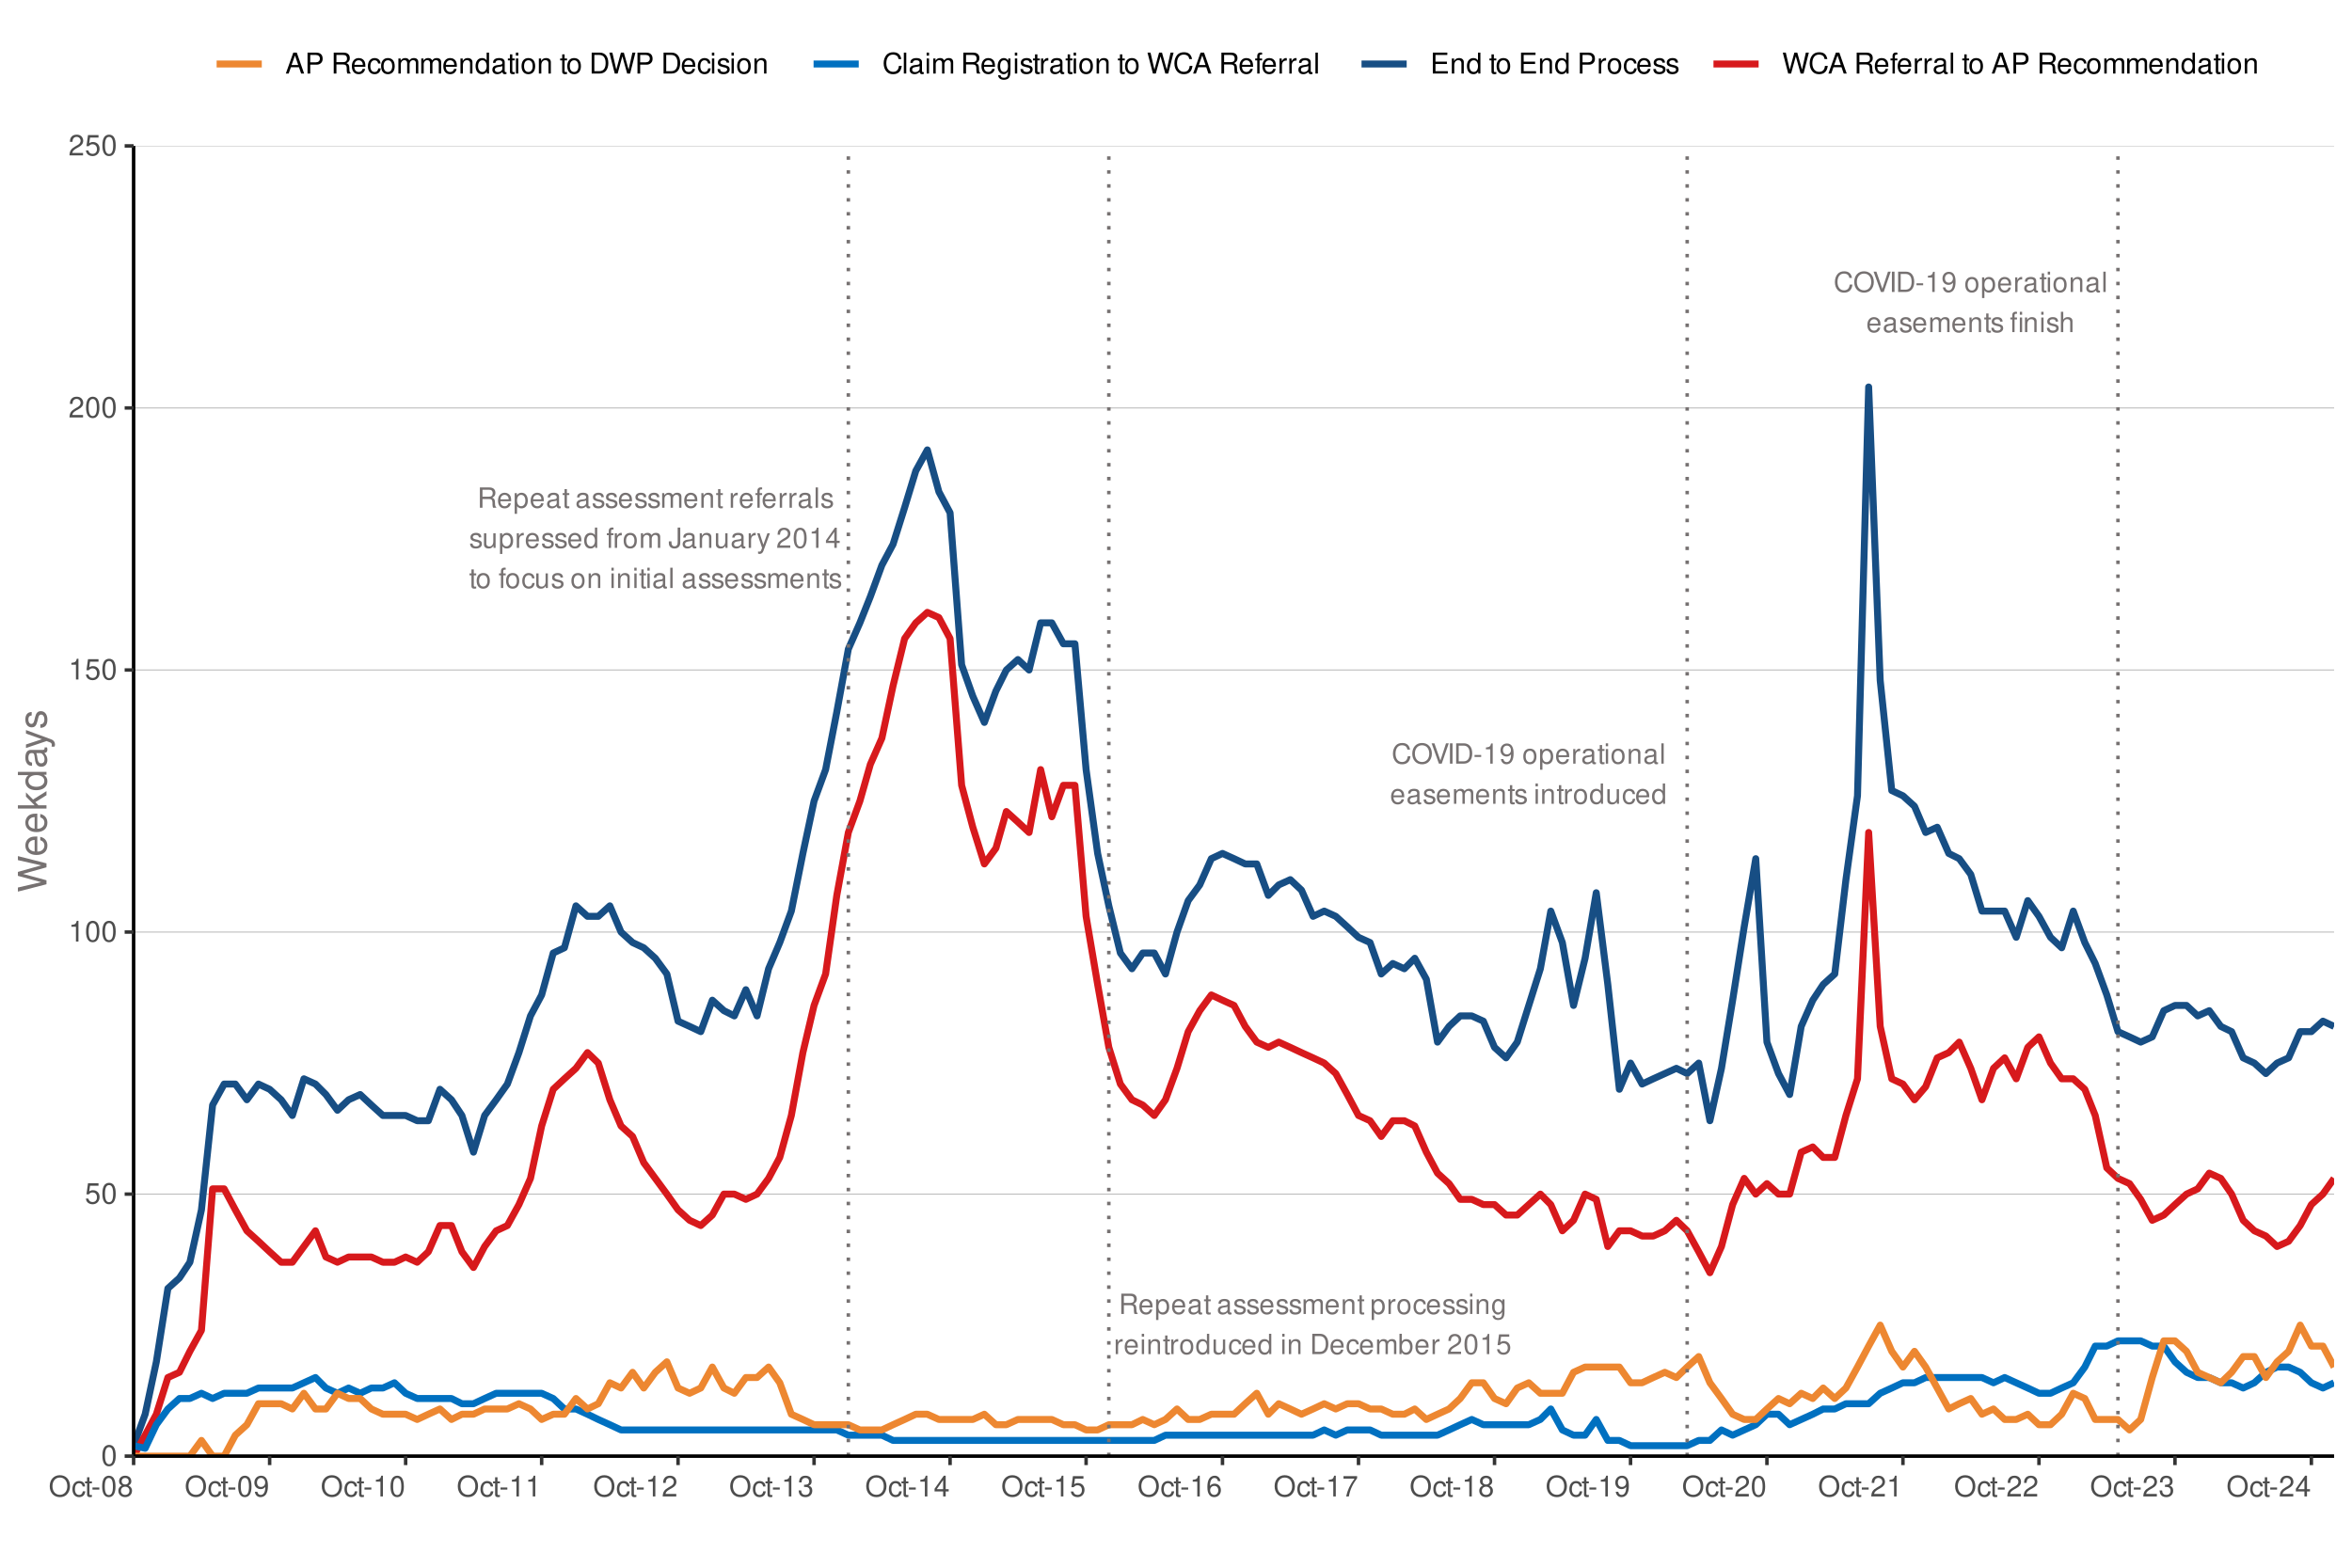 <?xml version="1.0" encoding="UTF-8"?>
<svg xmlns="http://www.w3.org/2000/svg" xmlns:xlink="http://www.w3.org/1999/xlink" width="720" height="480" viewBox="0 0 720 480">
<defs>
<g>
<g id="glyph-0-0">
<path d="M 5.641 -4.297 C 5.406 -5.656 4.609 -6.328 3.25 -6.328 C 2.422 -6.328 1.734 -6.062 1.281 -5.547 C 0.719 -4.938 0.406 -4.047 0.406 -3.031 C 0.406 -2.016 0.719 -1.141 1.312 -0.531 C 1.797 -0.031 2.406 0.203 3.219 0.203 C 4.734 0.203 5.594 -0.625 5.781 -2.266 L 4.953 -2.266 C 4.891 -1.844 4.797 -1.547 4.672 -1.312 C 4.422 -0.797 3.891 -0.5 3.219 -0.5 C 1.984 -0.5 1.203 -1.5 1.203 -3.047 C 1.203 -4.641 1.938 -5.625 3.156 -5.625 C 3.656 -5.625 4.125 -5.484 4.391 -5.234 C 4.609 -5.016 4.75 -4.766 4.844 -4.297 Z M 5.641 -4.297 "/>
</g>
<g id="glyph-0-1">
<path d="M 3.312 -6.328 C 1.531 -6.328 0.328 -5.016 0.328 -3.062 C 0.328 -1.109 1.531 0.203 3.328 0.203 C 4.094 0.203 4.75 -0.031 5.25 -0.453 C 5.922 -1.031 6.328 -2 6.328 -3.016 C 6.328 -5.016 5.141 -6.328 3.312 -6.328 Z M 3.312 -5.625 C 4.672 -5.625 5.531 -4.609 5.531 -3.031 C 5.531 -1.531 4.641 -0.5 3.328 -0.5 C 2 -0.5 1.125 -1.531 1.125 -3.062 C 1.125 -4.594 2 -5.625 3.312 -5.625 Z M 3.312 -5.625 "/>
</g>
<g id="glyph-0-2">
<path d="M 3.344 0 L 5.5 -6.219 L 4.656 -6.219 L 2.938 -0.953 L 1.109 -6.219 L 0.25 -6.219 L 2.484 0 Z M 3.344 0 "/>
</g>
<g id="glyph-0-3">
<path d="M 1.656 -6.219 L 0.859 -6.219 L 0.859 0 L 1.656 0 Z M 1.656 -6.219 "/>
</g>
<g id="glyph-0-4">
<path d="M 0.766 0 L 3.156 0 C 4.719 0 5.688 -1.172 5.688 -3.109 C 5.688 -5.047 4.734 -6.219 3.156 -6.219 L 0.766 -6.219 Z M 1.547 -0.703 L 1.547 -5.516 L 3.016 -5.516 C 4.25 -5.516 4.891 -4.688 4.891 -3.109 C 4.891 -1.531 4.25 -0.703 3.016 -0.703 Z M 1.547 -0.703 "/>
</g>
<g id="glyph-0-5">
<path d="M 2.422 -2.656 L 0.391 -2.656 L 0.391 -2.047 L 2.422 -2.047 Z M 2.422 -2.656 "/>
</g>
<g id="glyph-0-6">
<path d="M 2.203 -4.391 L 2.203 0 L 2.953 0 L 2.953 -6.172 L 2.469 -6.172 C 2.203 -5.219 2.031 -5.094 0.875 -4.938 L 0.875 -4.391 Z M 2.203 -4.391 "/>
</g>
<g id="glyph-0-7">
<path d="M 0.453 -1.406 C 0.594 -0.406 1.25 0.203 2.172 0.203 C 2.844 0.203 3.438 -0.125 3.797 -0.688 C 4.172 -1.281 4.344 -2.031 4.344 -3.156 C 4.344 -4.203 4.188 -4.859 3.828 -5.406 C 3.5 -5.906 2.969 -6.172 2.297 -6.172 C 1.156 -6.172 0.328 -5.312 0.328 -4.109 C 0.328 -2.984 1.094 -2.172 2.188 -2.172 C 2.75 -2.172 3.188 -2.375 3.562 -2.844 C 3.562 -1.312 3.078 -0.469 2.219 -0.469 C 1.688 -0.469 1.328 -0.812 1.203 -1.406 Z M 2.297 -5.516 C 3 -5.516 3.531 -4.922 3.531 -4.125 C 3.531 -3.375 3.016 -2.844 2.266 -2.844 C 1.547 -2.844 1.094 -3.359 1.094 -4.172 C 1.094 -4.953 1.594 -5.516 2.297 -5.516 Z M 2.297 -5.516 "/>
</g>
<g id="glyph-0-8">
</g>
<g id="glyph-0-9">
<path d="M 2.328 -4.594 C 1.062 -4.594 0.312 -3.703 0.312 -2.203 C 0.312 -0.688 1.062 0.203 2.328 0.203 C 3.594 0.203 4.344 -0.703 4.344 -2.172 C 4.344 -3.719 3.625 -4.594 2.328 -4.594 Z M 2.328 -3.938 C 3.125 -3.938 3.609 -3.281 3.609 -2.172 C 3.609 -1.125 3.109 -0.453 2.328 -0.453 C 1.531 -0.453 1.047 -1.125 1.047 -2.203 C 1.047 -3.281 1.531 -3.938 2.328 -3.938 Z M 2.328 -3.938 "/>
</g>
<g id="glyph-0-10">
<path d="M 0.453 1.859 L 1.172 1.859 L 1.172 -0.469 C 1.547 -0.016 1.969 0.203 2.547 0.203 C 3.719 0.203 4.469 -0.734 4.469 -2.156 C 4.469 -3.656 3.734 -4.594 2.547 -4.594 C 1.938 -4.594 1.453 -4.328 1.125 -3.797 L 1.125 -4.469 L 0.453 -4.469 Z M 2.422 -3.938 C 3.203 -3.938 3.719 -3.234 3.719 -2.172 C 3.719 -1.156 3.203 -0.469 2.422 -0.469 C 1.656 -0.469 1.172 -1.156 1.172 -2.203 C 1.172 -3.25 1.656 -3.938 2.422 -3.938 Z M 2.422 -3.938 "/>
</g>
<g id="glyph-0-11">
<path d="M 4.375 -2 C 4.375 -2.672 4.328 -3.094 4.203 -3.422 C 3.906 -4.156 3.219 -4.594 2.391 -4.594 C 1.141 -4.594 0.344 -3.656 0.344 -2.172 C 0.344 -0.703 1.109 0.203 2.375 0.203 C 3.391 0.203 4.109 -0.391 4.281 -1.359 L 3.562 -1.359 C 3.375 -0.766 2.969 -0.453 2.391 -0.453 C 1.938 -0.453 1.562 -0.672 1.328 -1.047 C 1.156 -1.297 1.094 -1.547 1.078 -2 Z M 1.094 -2.578 C 1.156 -3.406 1.656 -3.938 2.375 -3.938 C 3.109 -3.938 3.609 -3.375 3.609 -2.578 Z M 1.094 -2.578 "/>
</g>
<g id="glyph-0-12">
<path d="M 0.594 -4.469 L 0.594 0 L 1.312 0 L 1.312 -2.328 C 1.312 -3.391 1.75 -3.875 2.734 -3.844 L 2.734 -4.578 C 2.625 -4.594 2.547 -4.594 2.469 -4.594 C 2 -4.594 1.656 -4.328 1.25 -3.656 L 1.25 -4.469 Z M 0.594 -4.469 "/>
</g>
<g id="glyph-0-13">
<path d="M 4.562 -0.422 C 4.484 -0.406 4.453 -0.406 4.406 -0.406 C 4.156 -0.406 4.031 -0.531 4.031 -0.75 L 4.031 -3.375 C 4.031 -4.172 3.453 -4.594 2.344 -4.594 C 1.688 -4.594 1.172 -4.406 0.859 -4.078 C 0.656 -3.844 0.578 -3.594 0.547 -3.141 L 1.266 -3.141 C 1.328 -3.688 1.656 -3.938 2.328 -3.938 C 2.969 -3.938 3.312 -3.703 3.312 -3.281 L 3.312 -3.094 C 3.312 -2.781 3.156 -2.672 2.578 -2.594 C 1.562 -2.469 1.422 -2.438 1.141 -2.328 C 0.625 -2.094 0.359 -1.703 0.359 -1.125 C 0.359 -0.312 0.922 0.203 1.828 0.203 C 2.391 0.203 2.844 0 3.344 -0.453 C 3.391 0 3.625 0.203 4.078 0.203 C 4.234 0.203 4.328 0.172 4.562 0.125 Z M 3.312 -1.406 C 3.312 -1.172 3.25 -1.031 3.031 -0.828 C 2.75 -0.562 2.391 -0.422 1.984 -0.422 C 1.422 -0.422 1.094 -0.688 1.094 -1.141 C 1.094 -1.609 1.406 -1.844 2.172 -1.969 C 2.938 -2.062 3.078 -2.094 3.312 -2.203 Z M 3.312 -1.406 "/>
</g>
<g id="glyph-0-14">
<path d="M 2.172 -4.469 L 1.438 -4.469 L 1.438 -5.703 L 0.719 -5.703 L 0.719 -4.469 L 0.125 -4.469 L 0.125 -3.891 L 0.719 -3.891 L 0.719 -0.516 C 0.719 -0.047 1.031 0.203 1.594 0.203 C 1.781 0.203 1.922 0.172 2.172 0.141 L 2.172 -0.453 C 2.062 -0.438 1.969 -0.422 1.828 -0.422 C 1.516 -0.422 1.438 -0.516 1.438 -0.828 L 1.438 -3.891 L 2.172 -3.891 Z M 2.172 -4.469 "/>
</g>
<g id="glyph-0-15">
<path d="M 1.281 -4.469 L 0.578 -4.469 L 0.578 0 L 1.281 0 Z M 1.281 -6.219 L 0.562 -6.219 L 0.562 -5.328 L 1.281 -5.328 Z M 1.281 -6.219 "/>
</g>
<g id="glyph-0-16">
<path d="M 0.594 -4.469 L 0.594 0 L 1.312 0 L 1.312 -2.469 C 1.312 -3.375 1.797 -3.969 2.531 -3.969 C 3.094 -3.969 3.453 -3.641 3.453 -3.094 L 3.453 0 L 4.156 0 L 4.156 -3.375 C 4.156 -4.125 3.594 -4.594 2.734 -4.594 C 2.078 -4.594 1.641 -4.344 1.25 -3.719 L 1.25 -4.469 Z M 0.594 -4.469 "/>
</g>
<g id="glyph-0-17">
<path d="M 1.297 -6.219 L 0.578 -6.219 L 0.578 0 L 1.297 0 Z M 1.297 -6.219 "/>
</g>
<g id="glyph-0-18">
<path d="M 3.734 -3.219 C 3.734 -4.109 3.141 -4.594 2.109 -4.594 C 1.078 -4.594 0.406 -4.062 0.406 -3.234 C 0.406 -2.531 0.766 -2.203 1.812 -1.938 L 2.484 -1.781 C 2.984 -1.656 3.172 -1.484 3.172 -1.172 C 3.172 -0.75 2.75 -0.453 2.141 -0.453 C 1.75 -0.453 1.422 -0.578 1.25 -0.766 C 1.141 -0.891 1.078 -1.016 1.047 -1.328 L 0.297 -1.328 C 0.328 -0.297 0.906 0.203 2.078 0.203 C 3.203 0.203 3.922 -0.359 3.922 -1.219 C 3.922 -1.891 3.547 -2.25 2.656 -2.469 L 1.969 -2.625 C 1.391 -2.766 1.141 -2.953 1.141 -3.266 C 1.141 -3.688 1.516 -3.938 2.094 -3.938 C 2.656 -3.938 2.969 -3.688 2.984 -3.219 Z M 3.734 -3.219 "/>
</g>
<g id="glyph-0-19">
<path d="M 0.594 -4.469 L 0.594 0 L 1.312 0 L 1.312 -2.812 C 1.312 -3.453 1.781 -3.969 2.359 -3.969 C 2.891 -3.969 3.188 -3.656 3.188 -3.078 L 3.188 0 L 3.906 0 L 3.906 -2.812 C 3.906 -3.453 4.375 -3.969 4.953 -3.969 C 5.484 -3.969 5.781 -3.641 5.781 -3.078 L 5.781 0 L 6.5 0 L 6.5 -3.359 C 6.5 -4.156 6.047 -4.594 5.203 -4.594 C 4.609 -4.594 4.25 -4.422 3.828 -3.922 C 3.562 -4.391 3.203 -4.594 2.625 -4.594 C 2.031 -4.594 1.625 -4.375 1.25 -3.844 L 1.25 -4.469 Z M 0.594 -4.469 "/>
</g>
<g id="glyph-0-20">
<path d="M 4.219 -6.219 L 3.516 -6.219 L 3.516 -3.906 C 3.219 -4.359 2.734 -4.594 2.141 -4.594 C 0.984 -4.594 0.219 -3.672 0.219 -2.25 C 0.219 -0.734 0.953 0.203 2.172 0.203 C 2.781 0.203 3.203 -0.031 3.594 -0.594 L 3.594 0 L 4.219 0 Z M 2.266 -3.938 C 3.031 -3.938 3.516 -3.266 3.516 -2.188 C 3.516 -1.156 3.016 -0.469 2.266 -0.469 C 1.484 -0.469 0.969 -1.156 0.969 -2.203 C 0.969 -3.234 1.484 -3.938 2.266 -3.938 Z M 2.266 -3.938 "/>
</g>
<g id="glyph-0-21">
<path d="M 4.109 0 L 4.109 -4.469 L 3.406 -4.469 L 3.406 -1.938 C 3.406 -1.031 2.922 -0.422 2.188 -0.422 C 1.625 -0.422 1.266 -0.766 1.266 -1.312 L 1.266 -4.469 L 0.547 -4.469 L 0.547 -1.031 C 0.547 -0.281 1.109 0.203 1.984 0.203 C 2.641 0.203 3.047 -0.031 3.469 -0.625 L 3.469 0 Z M 4.109 0 "/>
</g>
<g id="glyph-0-22">
<path d="M 4.016 -2.969 C 3.984 -3.406 3.891 -3.688 3.719 -3.938 C 3.406 -4.344 2.875 -4.594 2.25 -4.594 C 1.047 -4.594 0.266 -3.641 0.266 -2.156 C 0.266 -0.719 1.031 0.203 2.25 0.203 C 3.312 0.203 3.984 -0.438 4.062 -1.531 L 3.359 -1.531 C 3.234 -0.812 2.859 -0.453 2.266 -0.453 C 1.469 -0.453 1 -1.094 1 -2.156 C 1 -3.281 1.469 -3.938 2.25 -3.938 C 2.844 -3.938 3.219 -3.594 3.297 -2.969 Z M 4.016 -2.969 "/>
</g>
<g id="glyph-0-23">
<path d="M 1.594 -2.672 L 3.641 -2.672 C 4.344 -2.672 4.656 -2.344 4.656 -1.562 L 4.656 -1.016 C 4.656 -0.625 4.719 -0.25 4.828 0 L 5.797 0 L 5.797 -0.203 C 5.5 -0.406 5.438 -0.625 5.422 -1.453 C 5.406 -2.469 5.25 -2.781 4.578 -3.078 C 5.266 -3.422 5.547 -3.844 5.547 -4.562 C 5.547 -5.625 4.891 -6.219 3.656 -6.219 L 0.797 -6.219 L 0.797 0 L 1.594 0 Z M 1.594 -3.375 L 1.594 -5.516 L 3.5 -5.516 C 3.953 -5.516 4.203 -5.453 4.406 -5.281 C 4.609 -5.109 4.719 -4.812 4.719 -4.453 C 4.719 -3.719 4.344 -3.375 3.5 -3.375 Z M 1.594 -3.375 "/>
</g>
<g id="glyph-0-24">
<path d="M 2.203 -4.469 L 1.453 -4.469 L 1.453 -5.172 C 1.453 -5.469 1.625 -5.625 1.953 -5.625 C 2.016 -5.625 2.031 -5.625 2.203 -5.609 L 2.203 -6.203 C 2.031 -6.234 1.938 -6.25 1.797 -6.25 C 1.141 -6.25 0.75 -5.875 0.75 -5.234 L 0.75 -4.469 L 0.156 -4.469 L 0.156 -3.891 L 0.75 -3.891 L 0.75 0 L 1.453 0 L 1.453 -3.891 L 2.203 -3.891 Z M 2.203 -4.469 "/>
</g>
<g id="glyph-0-25">
<path d="M 2.844 -6.219 L 2.844 -1.844 C 2.844 -1.344 2.797 -1.062 2.641 -0.859 C 2.484 -0.609 2.203 -0.469 1.891 -0.469 C 1.281 -0.469 0.953 -0.875 0.953 -1.594 L 0.953 -2 L 0.141 -2 L 0.141 -1.453 C 0.141 -0.438 0.812 0.203 1.875 0.203 C 2.953 0.203 3.641 -0.484 3.641 -1.547 L 3.641 -6.219 Z M 2.844 -6.219 "/>
</g>
<g id="glyph-0-26">
<path d="M 3.312 -4.469 L 2.078 -0.984 L 0.938 -4.469 L 0.172 -4.469 L 1.688 0.016 L 1.406 0.719 C 1.281 1.047 1.141 1.156 0.844 1.156 C 0.719 1.156 0.609 1.141 0.453 1.109 L 0.453 1.75 C 0.609 1.828 0.75 1.859 0.938 1.859 C 1.172 1.859 1.422 1.781 1.609 1.641 C 1.828 1.484 1.953 1.297 2.094 0.938 L 4.078 -4.469 Z M 3.312 -4.469 "/>
</g>
<g id="glyph-0-27">
<path d="M 4.312 -0.75 L 1.141 -0.75 C 1.219 -1.25 1.484 -1.578 2.234 -2.031 L 3.078 -2.516 C 3.922 -2.984 4.359 -3.609 4.359 -4.375 C 4.359 -4.875 4.156 -5.359 3.797 -5.688 C 3.438 -6.016 3 -6.172 2.422 -6.172 C 1.656 -6.172 1.078 -5.891 0.75 -5.359 C 0.531 -5.047 0.438 -4.656 0.422 -4.031 L 1.172 -4.031 C 1.203 -4.453 1.25 -4.703 1.359 -4.906 C 1.547 -5.281 1.938 -5.516 2.391 -5.516 C 3.078 -5.516 3.594 -5.016 3.594 -4.344 C 3.594 -3.859 3.312 -3.422 2.766 -3.125 L 1.984 -2.656 C 0.719 -1.938 0.359 -1.359 0.297 -0.016 L 4.312 -0.016 Z M 4.312 -0.75 "/>
</g>
<g id="glyph-0-28">
<path d="M 2.344 -6.172 C 1.781 -6.172 1.266 -5.906 0.953 -5.5 C 0.562 -4.953 0.359 -4.125 0.359 -2.984 C 0.359 -0.906 1.047 0.203 2.344 0.203 C 3.625 0.203 4.328 -0.906 4.328 -2.938 C 4.328 -4.125 4.141 -4.938 3.734 -5.5 C 3.422 -5.922 2.922 -6.172 2.344 -6.172 Z M 2.344 -5.5 C 3.156 -5.5 3.562 -4.672 3.562 -3 C 3.562 -1.25 3.172 -0.422 2.328 -0.422 C 1.531 -0.422 1.141 -1.281 1.141 -2.984 C 1.141 -4.672 1.531 -5.5 2.344 -5.5 Z M 2.344 -5.5 "/>
</g>
<g id="glyph-0-29">
<path d="M 2.797 -1.5 L 2.797 0 L 3.547 0 L 3.547 -1.5 L 4.438 -1.5 L 4.438 -2.172 L 3.547 -2.172 L 3.547 -6.172 L 2.984 -6.172 L 0.234 -2.281 L 0.234 -1.5 Z M 2.797 -2.172 L 0.891 -2.172 L 2.797 -4.891 Z M 2.797 -2.172 "/>
</g>
<g id="glyph-0-30">
<path d="M 3.453 -4.469 L 3.453 -3.828 C 3.094 -4.359 2.703 -4.594 2.141 -4.594 C 1.047 -4.594 0.297 -3.594 0.297 -2.156 C 0.297 -1.406 0.484 -0.859 0.859 -0.406 C 1.188 -0.016 1.625 0.203 2.078 0.203 C 2.625 0.203 3 -0.047 3.375 -0.609 L 3.375 -0.375 C 3.375 0.812 3.047 1.266 2.156 1.266 C 1.547 1.266 1.234 1.031 1.172 0.516 L 0.438 0.516 C 0.516 1.344 1.172 1.859 2.141 1.859 C 2.797 1.859 3.344 1.641 3.641 1.281 C 3.969 0.875 4.109 0.312 4.109 -0.734 L 4.109 -4.469 Z M 2.203 -3.938 C 2.953 -3.938 3.375 -3.312 3.375 -2.172 C 3.375 -1.094 2.938 -0.453 2.203 -0.453 C 1.469 -0.453 1.047 -1.094 1.047 -2.203 C 1.047 -3.297 1.469 -3.938 2.203 -3.938 Z M 2.203 -3.938 "/>
</g>
<g id="glyph-0-31">
<path d="M 0.453 -6.219 L 0.453 0 L 1.094 0 L 1.094 -0.578 C 1.438 -0.047 1.891 0.203 2.516 0.203 C 3.688 0.203 4.469 -0.766 4.469 -2.25 C 4.469 -3.703 3.734 -4.594 2.547 -4.594 C 1.938 -4.594 1.5 -4.375 1.172 -3.859 L 1.172 -6.219 Z M 2.422 -3.938 C 3.203 -3.938 3.719 -3.234 3.719 -2.172 C 3.719 -1.156 3.188 -0.469 2.422 -0.469 C 1.656 -0.469 1.172 -1.156 1.172 -2.203 C 1.172 -3.25 1.656 -3.938 2.422 -3.938 Z M 2.422 -3.938 "/>
</g>
<g id="glyph-0-32">
<path d="M 4.062 -6.047 L 0.938 -6.047 L 0.484 -2.75 L 1.172 -2.75 C 1.531 -3.172 1.812 -3.312 2.297 -3.312 C 3.109 -3.312 3.609 -2.766 3.609 -1.875 C 3.609 -1 3.109 -0.469 2.281 -0.469 C 1.625 -0.469 1.234 -0.797 1.047 -1.484 L 0.297 -1.484 C 0.406 -0.984 0.484 -0.75 0.672 -0.531 C 1 -0.062 1.625 0.203 2.297 0.203 C 3.531 0.203 4.375 -0.688 4.375 -1.969 C 4.375 -3.172 3.578 -3.984 2.422 -3.984 C 2 -3.984 1.656 -3.875 1.312 -3.625 L 1.547 -5.312 L 4.062 -5.312 Z M 4.062 -6.047 "/>
</g>
<g id="glyph-0-33">
<path d="M 2.156 -4.469 L 1.406 -4.469 L 1.406 -5.172 C 1.406 -5.469 1.562 -5.625 1.906 -5.625 C 1.969 -5.625 1.984 -5.625 2.156 -5.609 L 2.156 -6.203 C 1.984 -6.234 1.891 -6.25 1.75 -6.25 C 1.094 -6.25 0.703 -5.875 0.703 -5.234 L 0.703 -4.469 L 0.109 -4.469 L 0.109 -3.891 L 0.703 -3.891 L 0.703 0 L 1.406 0 L 1.406 -3.891 L 2.156 -3.891 Z M 3.719 -4.469 L 3.016 -4.469 L 3.016 0 L 3.719 0 Z M 3.719 -6.219 L 3.016 -6.219 L 3.016 -5.328 L 3.719 -5.328 Z M 3.719 -6.219 "/>
</g>
<g id="glyph-0-34">
<path d="M 0.594 -6.219 L 0.594 0 L 1.312 0 L 1.312 -2.469 C 1.312 -3.375 1.781 -3.969 2.516 -3.969 C 2.75 -3.969 2.984 -3.906 3.141 -3.781 C 3.359 -3.625 3.438 -3.406 3.438 -3.094 L 3.438 0 L 4.141 0 L 4.141 -3.375 C 4.141 -4.125 3.609 -4.594 2.734 -4.594 C 2.109 -4.594 1.719 -4.406 1.312 -3.859 L 1.312 -6.219 Z M 0.594 -6.219 "/>
</g>
<g id="glyph-1-0">
<path d="M 2.422 -6.359 C 1.844 -6.359 1.312 -6.094 0.984 -5.672 C 0.578 -5.109 0.375 -4.25 0.375 -3.078 C 0.375 -0.938 1.078 0.203 2.422 0.203 C 3.734 0.203 4.453 -0.938 4.453 -3.031 C 4.453 -4.25 4.266 -5.078 3.859 -5.672 C 3.531 -6.109 3.016 -6.359 2.422 -6.359 Z M 2.422 -5.672 C 3.25 -5.672 3.672 -4.828 3.672 -3.094 C 3.672 -1.281 3.266 -0.438 2.406 -0.438 C 1.578 -0.438 1.172 -1.312 1.172 -3.062 C 1.172 -4.828 1.578 -5.672 2.422 -5.672 Z M 2.422 -5.672 "/>
</g>
<g id="glyph-1-1">
<path d="M 4.188 -6.234 L 0.969 -6.234 L 0.5 -2.844 L 1.219 -2.844 C 1.578 -3.266 1.875 -3.422 2.359 -3.422 C 3.203 -3.422 3.719 -2.844 3.719 -1.922 C 3.719 -1.031 3.203 -0.484 2.359 -0.484 C 1.688 -0.484 1.266 -0.828 1.078 -1.531 L 0.312 -1.531 C 0.406 -1.016 0.5 -0.781 0.688 -0.547 C 1.031 -0.078 1.672 0.203 2.375 0.203 C 3.641 0.203 4.516 -0.719 4.516 -2.031 C 4.516 -3.266 3.688 -4.109 2.5 -4.109 C 2.062 -4.109 1.703 -4 1.344 -3.734 L 1.594 -5.469 L 4.188 -5.469 Z M 4.188 -6.234 "/>
</g>
<g id="glyph-1-2">
<path d="M 2.281 -4.531 L 2.281 0 L 3.047 0 L 3.047 -6.359 L 2.547 -6.359 C 2.266 -5.391 2.094 -5.25 0.891 -5.094 L 0.891 -4.531 Z M 2.281 -4.531 "/>
</g>
<g id="glyph-1-3">
<path d="M 4.453 -0.766 L 1.172 -0.766 C 1.25 -1.297 1.531 -1.625 2.297 -2.094 L 3.172 -2.594 C 4.047 -3.062 4.5 -3.719 4.5 -4.5 C 4.5 -5.031 4.281 -5.531 3.922 -5.875 C 3.547 -6.203 3.094 -6.359 2.5 -6.359 C 1.703 -6.359 1.125 -6.078 0.781 -5.531 C 0.547 -5.203 0.453 -4.797 0.438 -4.156 L 1.219 -4.156 C 1.234 -4.594 1.297 -4.844 1.406 -5.062 C 1.594 -5.438 2 -5.688 2.469 -5.688 C 3.172 -5.688 3.703 -5.172 3.703 -4.484 C 3.703 -3.969 3.406 -3.531 2.859 -3.219 L 2.047 -2.75 C 0.75 -2 0.375 -1.406 0.297 -0.016 L 4.453 -0.016 Z M 4.453 -0.766 "/>
</g>
<g id="glyph-1-4">
<path d="M 3.422 -6.516 C 1.578 -6.516 0.328 -5.156 0.328 -3.156 C 0.328 -1.141 1.578 0.203 3.438 0.203 C 4.219 0.203 4.906 -0.031 5.422 -0.469 C 6.109 -1.062 6.531 -2.062 6.531 -3.109 C 6.531 -5.172 5.297 -6.516 3.422 -6.516 Z M 3.422 -5.797 C 4.812 -5.797 5.703 -4.75 5.703 -3.125 C 5.703 -1.578 4.781 -0.516 3.438 -0.516 C 2.062 -0.516 1.156 -1.578 1.156 -3.156 C 1.156 -4.734 2.062 -5.797 3.422 -5.797 Z M 3.422 -5.797 "/>
</g>
<g id="glyph-1-5">
<path d="M 4.141 -3.062 C 4.109 -3.516 4.016 -3.797 3.828 -4.062 C 3.516 -4.484 2.969 -4.734 2.328 -4.734 C 1.078 -4.734 0.266 -3.75 0.266 -2.219 C 0.266 -0.734 1.062 0.203 2.312 0.203 C 3.406 0.203 4.109 -0.453 4.203 -1.578 L 3.453 -1.578 C 3.328 -0.844 2.953 -0.469 2.328 -0.469 C 1.516 -0.469 1.031 -1.141 1.031 -2.219 C 1.031 -3.375 1.516 -4.062 2.312 -4.062 C 2.922 -4.062 3.312 -3.703 3.406 -3.062 Z M 4.141 -3.062 "/>
</g>
<g id="glyph-1-6">
<path d="M 2.234 -4.609 L 1.484 -4.609 L 1.484 -5.875 L 0.75 -5.875 L 0.75 -4.609 L 0.125 -4.609 L 0.125 -4.016 L 0.75 -4.016 L 0.75 -0.531 C 0.75 -0.047 1.062 0.203 1.641 0.203 C 1.828 0.203 1.984 0.188 2.234 0.141 L 2.234 -0.469 C 2.125 -0.453 2.031 -0.438 1.875 -0.438 C 1.562 -0.438 1.484 -0.531 1.484 -0.859 L 1.484 -4.016 L 2.234 -4.016 Z M 2.234 -4.609 "/>
</g>
<g id="glyph-1-7">
<path d="M 2.5 -2.75 L 0.406 -2.75 L 0.406 -2.109 L 2.5 -2.109 Z M 2.5 -2.75 "/>
</g>
<g id="glyph-1-8">
<path d="M 3.438 -3.359 C 4.094 -3.75 4.297 -4.062 4.297 -4.656 C 4.297 -5.672 3.531 -6.359 2.422 -6.359 C 1.312 -6.359 0.547 -5.672 0.547 -4.672 C 0.547 -4.062 0.75 -3.75 1.391 -3.359 C 0.672 -2.984 0.328 -2.469 0.328 -1.766 C 0.328 -0.609 1.172 0.203 2.422 0.203 C 3.656 0.203 4.516 -0.609 4.516 -1.766 C 4.516 -2.469 4.156 -2.984 3.438 -3.359 Z M 2.422 -5.672 C 3.078 -5.672 3.5 -5.281 3.5 -4.641 C 3.5 -4.047 3.062 -3.656 2.422 -3.656 C 1.766 -3.656 1.344 -4.047 1.344 -4.656 C 1.344 -5.281 1.766 -5.672 2.422 -5.672 Z M 2.422 -3 C 3.188 -3 3.719 -2.484 3.719 -1.75 C 3.719 -0.984 3.203 -0.484 2.406 -0.484 C 1.641 -0.484 1.125 -1 1.125 -1.734 C 1.125 -2.5 1.641 -3 2.422 -3 Z M 2.422 -3 "/>
</g>
<g id="glyph-1-9">
<path d="M 0.469 -1.453 C 0.609 -0.406 1.281 0.203 2.234 0.203 C 2.922 0.203 3.547 -0.125 3.922 -0.703 C 4.297 -1.328 4.484 -2.109 4.484 -3.25 C 4.484 -4.328 4.312 -5 3.953 -5.562 C 3.609 -6.094 3.062 -6.359 2.375 -6.359 C 1.188 -6.359 0.328 -5.469 0.328 -4.234 C 0.328 -3.062 1.125 -2.25 2.25 -2.25 C 2.844 -2.25 3.281 -2.453 3.672 -2.938 C 3.672 -1.359 3.172 -0.484 2.281 -0.484 C 1.734 -0.484 1.359 -0.828 1.234 -1.453 Z M 2.359 -5.688 C 3.094 -5.688 3.641 -5.078 3.641 -4.25 C 3.641 -3.469 3.109 -2.922 2.344 -2.922 C 1.594 -2.922 1.125 -3.453 1.125 -4.297 C 1.125 -5.109 1.641 -5.688 2.359 -5.688 Z M 2.359 -5.688 "/>
</g>
<g id="glyph-1-10">
<path d="M 1.938 -2.922 L 2.359 -2.922 C 3.203 -2.922 3.656 -2.531 3.656 -1.766 C 3.656 -0.969 3.172 -0.484 2.375 -0.484 C 1.516 -0.484 1.109 -0.922 1.062 -1.844 L 0.281 -1.844 C 0.312 -1.344 0.406 -1 0.547 -0.719 C 0.875 -0.109 1.484 0.203 2.344 0.203 C 3.625 0.203 4.453 -0.578 4.453 -1.781 C 4.453 -2.594 4.141 -3.031 3.391 -3.297 C 3.969 -3.531 4.266 -3.969 4.266 -4.609 C 4.266 -5.703 3.547 -6.359 2.359 -6.359 C 1.109 -6.359 0.438 -5.656 0.406 -4.312 L 1.188 -4.312 C 1.203 -4.703 1.234 -4.922 1.328 -5.109 C 1.5 -5.469 1.891 -5.688 2.375 -5.688 C 3.062 -5.688 3.469 -5.266 3.469 -4.578 C 3.469 -4.141 3.312 -3.859 2.969 -3.719 C 2.766 -3.625 2.484 -3.594 1.938 -3.578 Z M 1.938 -2.922 "/>
</g>
<g id="glyph-1-11">
<path d="M 2.875 -1.547 L 2.875 0 L 3.656 0 L 3.656 -1.547 L 4.578 -1.547 L 4.578 -2.234 L 3.656 -2.234 L 3.656 -6.359 L 3.078 -6.359 L 0.25 -2.359 L 0.25 -1.547 Z M 2.875 -2.234 L 0.922 -2.234 L 2.875 -5.047 Z M 2.875 -2.234 "/>
</g>
<g id="glyph-1-12">
<path d="M 4.375 -4.703 C 4.234 -5.75 3.562 -6.359 2.609 -6.359 C 1.922 -6.359 1.312 -6.031 0.938 -5.453 C 0.547 -4.828 0.375 -4.062 0.375 -2.906 C 0.375 -1.828 0.531 -1.156 0.906 -0.594 C 1.234 -0.078 1.781 0.203 2.469 0.203 C 3.656 0.203 4.516 -0.688 4.516 -1.922 C 4.516 -3.094 3.719 -3.922 2.609 -3.922 C 1.984 -3.922 1.5 -3.688 1.172 -3.234 C 1.172 -4.797 1.672 -5.672 2.562 -5.672 C 3.109 -5.672 3.484 -5.328 3.609 -4.703 Z M 2.5 -3.234 C 3.25 -3.234 3.719 -2.703 3.719 -1.859 C 3.719 -1.062 3.188 -0.484 2.484 -0.484 C 1.766 -0.484 1.219 -1.094 1.219 -1.906 C 1.219 -2.688 1.734 -3.234 2.5 -3.234 Z M 2.5 -3.234 "/>
</g>
<g id="glyph-1-13">
<path d="M 4.578 -6.234 L 0.406 -6.234 L 0.406 -5.469 L 3.781 -5.469 C 2.281 -3.359 1.688 -2.047 1.219 0 L 2.047 0 C 2.391 -2 3.172 -3.719 4.578 -5.594 Z M 4.578 -6.234 "/>
</g>
<g id="glyph-1-14">
<path d="M 4.172 -1.922 L 4.828 0 L 5.75 0 L 3.5 -6.406 L 2.438 -6.406 L 0.156 0 L 1.016 0 L 1.703 -1.922 Z M 3.938 -2.609 L 1.906 -2.609 L 2.953 -5.531 Z M 3.938 -2.609 "/>
</g>
<g id="glyph-1-15">
<path d="M 1.625 -2.719 L 3.641 -2.719 C 4.141 -2.719 4.531 -2.875 4.875 -3.172 C 5.266 -3.531 5.422 -3.938 5.422 -4.531 C 5.422 -5.734 4.719 -6.406 3.453 -6.406 L 0.797 -6.406 L 0.797 0 L 1.625 0 Z M 1.625 -3.438 L 1.625 -5.688 L 3.328 -5.688 C 4.109 -5.688 4.578 -5.266 4.578 -4.562 C 4.578 -3.859 4.109 -3.438 3.328 -3.438 Z M 1.625 -3.438 "/>
</g>
<g id="glyph-1-16">
</g>
<g id="glyph-1-17">
<path d="M 1.641 -2.766 L 3.75 -2.766 C 4.484 -2.766 4.797 -2.406 4.797 -1.625 L 4.797 -1.047 C 4.797 -0.656 4.859 -0.266 4.984 0 L 5.969 0 L 5.969 -0.203 C 5.672 -0.406 5.609 -0.641 5.594 -1.5 C 5.578 -2.547 5.406 -2.875 4.719 -3.172 C 5.438 -3.531 5.734 -3.953 5.734 -4.703 C 5.734 -5.812 5.047 -6.406 3.781 -6.406 L 0.812 -6.406 L 0.812 0 L 1.641 0 Z M 1.641 -3.484 L 1.641 -5.688 L 3.609 -5.688 C 4.078 -5.688 4.344 -5.625 4.547 -5.438 C 4.766 -5.266 4.875 -4.969 4.875 -4.594 C 4.875 -3.828 4.484 -3.484 3.609 -3.484 Z M 1.641 -3.484 "/>
</g>
<g id="glyph-1-18">
<path d="M 4.516 -2.062 C 4.516 -2.766 4.453 -3.188 4.328 -3.531 C 4.031 -4.281 3.328 -4.734 2.469 -4.734 C 1.172 -4.734 0.359 -3.766 0.359 -2.25 C 0.359 -0.719 1.141 0.203 2.453 0.203 C 3.5 0.203 4.234 -0.391 4.422 -1.406 L 3.672 -1.406 C 3.469 -0.797 3.062 -0.469 2.469 -0.469 C 2 -0.469 1.609 -0.688 1.359 -1.078 C 1.188 -1.344 1.125 -1.594 1.125 -2.062 Z M 1.141 -2.656 C 1.203 -3.516 1.719 -4.062 2.453 -4.062 C 3.203 -4.062 3.719 -3.484 3.719 -2.656 Z M 1.141 -2.656 "/>
</g>
<g id="glyph-1-19">
<path d="M 2.391 -4.734 C 1.094 -4.734 0.312 -3.812 0.312 -2.266 C 0.312 -0.719 1.094 0.203 2.406 0.203 C 3.703 0.203 4.484 -0.719 4.484 -2.234 C 4.484 -3.828 3.734 -4.734 2.391 -4.734 Z M 2.406 -4.062 C 3.234 -4.062 3.719 -3.391 3.719 -2.25 C 3.719 -1.156 3.203 -0.469 2.406 -0.469 C 1.578 -0.469 1.078 -1.156 1.078 -2.266 C 1.078 -3.391 1.578 -4.062 2.406 -4.062 Z M 2.406 -4.062 "/>
</g>
<g id="glyph-1-20">
<path d="M 0.609 -4.609 L 0.609 0 L 1.359 0 L 1.359 -2.891 C 1.359 -3.562 1.844 -4.094 2.438 -4.094 C 2.984 -4.094 3.297 -3.766 3.297 -3.172 L 3.297 0 L 4.031 0 L 4.031 -2.891 C 4.031 -3.562 4.516 -4.094 5.109 -4.094 C 5.641 -4.094 5.969 -3.75 5.969 -3.172 L 5.969 0 L 6.703 0 L 6.703 -3.453 C 6.703 -4.281 6.234 -4.734 5.359 -4.734 C 4.75 -4.734 4.375 -4.562 3.953 -4.031 C 3.672 -4.531 3.312 -4.734 2.703 -4.734 C 2.094 -4.734 1.688 -4.516 1.297 -3.953 L 1.297 -4.609 Z M 0.609 -4.609 "/>
</g>
<g id="glyph-1-21">
<path d="M 0.609 -4.609 L 0.609 0 L 1.359 0 L 1.359 -2.547 C 1.359 -3.484 1.844 -4.094 2.609 -4.094 C 3.188 -4.094 3.547 -3.75 3.547 -3.188 L 3.547 0 L 4.281 0 L 4.281 -3.484 C 4.281 -4.25 3.719 -4.734 2.828 -4.734 C 2.141 -4.734 1.703 -4.484 1.297 -3.828 L 1.297 -4.609 Z M 0.609 -4.609 "/>
</g>
<g id="glyph-1-22">
<path d="M 4.359 -6.406 L 3.625 -6.406 L 3.625 -4.031 C 3.312 -4.5 2.828 -4.734 2.203 -4.734 C 1.016 -4.734 0.234 -3.781 0.234 -2.312 C 0.234 -0.75 0.984 0.203 2.234 0.203 C 2.875 0.203 3.312 -0.031 3.703 -0.609 L 3.703 0 L 4.359 0 Z M 2.328 -4.062 C 3.125 -4.062 3.625 -3.359 3.625 -2.25 C 3.625 -1.188 3.109 -0.484 2.344 -0.484 C 1.531 -0.484 1 -1.203 1 -2.266 C 1 -3.344 1.531 -4.062 2.328 -4.062 Z M 2.328 -4.062 "/>
</g>
<g id="glyph-1-23">
<path d="M 4.703 -0.438 C 4.625 -0.406 4.594 -0.406 4.547 -0.406 C 4.297 -0.406 4.156 -0.547 4.156 -0.781 L 4.156 -3.484 C 4.156 -4.297 3.547 -4.734 2.422 -4.734 C 1.734 -4.734 1.203 -4.547 0.891 -4.203 C 0.672 -3.969 0.594 -3.703 0.578 -3.25 L 1.312 -3.25 C 1.375 -3.812 1.703 -4.062 2.391 -4.062 C 3.062 -4.062 3.422 -3.812 3.422 -3.375 L 3.422 -3.188 C 3.406 -2.875 3.25 -2.75 2.656 -2.672 C 1.625 -2.547 1.453 -2.5 1.172 -2.391 C 0.641 -2.156 0.375 -1.766 0.375 -1.156 C 0.375 -0.328 0.953 0.203 1.875 0.203 C 2.469 0.203 2.922 0 3.453 -0.469 C 3.5 0 3.734 0.203 4.203 0.203 C 4.359 0.203 4.453 0.188 4.703 0.125 Z M 3.422 -1.453 C 3.422 -1.203 3.359 -1.062 3.125 -0.859 C 2.828 -0.578 2.469 -0.438 2.047 -0.438 C 1.469 -0.438 1.141 -0.719 1.141 -1.172 C 1.141 -1.656 1.453 -1.906 2.25 -2.016 C 3.031 -2.125 3.172 -2.156 3.422 -2.281 Z M 3.422 -1.453 "/>
</g>
<g id="glyph-1-24">
<path d="M 1.312 -4.609 L 0.594 -4.609 L 0.594 0 L 1.312 0 Z M 1.312 -6.406 L 0.578 -6.406 L 0.578 -5.484 L 1.312 -5.484 Z M 1.312 -6.406 "/>
</g>
<g id="glyph-1-25">
<path d="M 0.781 0 L 3.25 0 C 4.875 0 5.875 -1.219 5.875 -3.203 C 5.875 -5.203 4.875 -6.406 3.25 -6.406 L 0.781 -6.406 Z M 1.594 -0.719 L 1.594 -5.688 L 3.109 -5.688 C 4.375 -5.688 5.047 -4.844 5.047 -3.203 C 5.047 -1.578 4.375 -0.719 3.109 -0.719 Z M 1.594 -0.719 "/>
</g>
<g id="glyph-1-26">
<path d="M 6.547 0 L 8.172 -6.406 L 7.25 -6.406 L 6.078 -1.203 L 4.625 -6.406 L 3.734 -6.406 L 2.312 -1.203 L 1.109 -6.406 L 0.188 -6.406 L 1.844 0 L 2.734 0 L 4.172 -5.266 L 5.641 0 Z M 6.547 0 "/>
</g>
<g id="glyph-1-27">
<path d="M 3.859 -3.328 C 3.844 -4.234 3.25 -4.734 2.188 -4.734 C 1.109 -4.734 0.406 -4.188 0.406 -3.328 C 0.406 -2.609 0.781 -2.266 1.875 -2 L 2.562 -1.844 C 3.062 -1.719 3.266 -1.531 3.266 -1.203 C 3.266 -0.766 2.844 -0.469 2.203 -0.469 C 1.797 -0.469 1.469 -0.594 1.281 -0.781 C 1.172 -0.922 1.125 -1.047 1.078 -1.375 L 0.297 -1.375 C 0.328 -0.312 0.938 0.203 2.141 0.203 C 3.297 0.203 4.031 -0.375 4.031 -1.266 C 4.031 -1.938 3.656 -2.328 2.734 -2.547 L 2.031 -2.703 C 1.438 -2.844 1.172 -3.047 1.172 -3.375 C 1.172 -3.797 1.562 -4.062 2.156 -4.062 C 2.75 -4.062 3.062 -3.812 3.078 -3.328 Z M 3.859 -3.328 "/>
</g>
<g id="glyph-1-28">
<path d="M 5.828 -4.422 C 5.562 -5.828 4.766 -6.516 3.359 -6.516 C 2.484 -6.516 1.797 -6.25 1.312 -5.719 C 0.734 -5.078 0.422 -4.172 0.422 -3.125 C 0.422 -2.078 0.75 -1.172 1.344 -0.547 C 1.844 -0.031 2.484 0.203 3.312 0.203 C 4.875 0.203 5.766 -0.641 5.953 -2.344 L 5.109 -2.344 C 5.047 -1.906 4.953 -1.594 4.828 -1.344 C 4.562 -0.812 4.016 -0.516 3.328 -0.516 C 2.047 -0.516 1.234 -1.547 1.234 -3.141 C 1.234 -4.781 2 -5.797 3.25 -5.797 C 3.781 -5.797 4.25 -5.641 4.516 -5.391 C 4.766 -5.172 4.891 -4.906 4.984 -4.422 Z M 5.828 -4.422 "/>
</g>
<g id="glyph-1-29">
<path d="M 1.344 -6.406 L 0.594 -6.406 L 0.594 0 L 1.344 0 Z M 1.344 -6.406 "/>
</g>
<g id="glyph-1-30">
<path d="M 3.547 -4.609 L 3.547 -3.938 C 3.188 -4.5 2.781 -4.734 2.203 -4.734 C 1.078 -4.734 0.312 -3.703 0.312 -2.219 C 0.312 -1.453 0.5 -0.891 0.891 -0.422 C 1.234 -0.016 1.672 0.203 2.141 0.203 C 2.703 0.203 3.094 -0.047 3.484 -0.625 L 3.484 -0.391 C 3.484 0.844 3.141 1.297 2.219 1.297 C 1.594 1.297 1.281 1.062 1.203 0.531 L 0.453 0.531 C 0.531 1.375 1.203 1.922 2.203 1.922 C 2.891 1.922 3.453 1.703 3.75 1.328 C 4.094 0.891 4.234 0.328 4.234 -0.75 L 4.234 -4.609 Z M 2.266 -4.062 C 3.047 -4.062 3.484 -3.406 3.484 -2.25 C 3.484 -1.125 3.031 -0.469 2.266 -0.469 C 1.516 -0.469 1.078 -1.141 1.078 -2.266 C 1.078 -3.391 1.516 -4.062 2.266 -4.062 Z M 2.266 -4.062 "/>
</g>
<g id="glyph-1-31">
<path d="M 0.609 -4.609 L 0.609 0 L 1.344 0 L 1.344 -2.391 C 1.359 -3.5 1.812 -4 2.828 -3.969 L 2.828 -4.719 C 2.703 -4.734 2.625 -4.734 2.547 -4.734 C 2.062 -4.734 1.703 -4.453 1.281 -3.781 L 1.281 -4.609 Z M 0.609 -4.609 "/>
</g>
<g id="glyph-1-32">
<path d="M 2.266 -4.609 L 1.5 -4.609 L 1.5 -5.328 C 1.5 -5.641 1.672 -5.797 2.016 -5.797 C 2.078 -5.797 2.109 -5.797 2.266 -5.781 L 2.266 -6.391 C 2.109 -6.438 2 -6.438 1.859 -6.438 C 1.172 -6.438 0.781 -6.047 0.781 -5.391 L 0.781 -4.609 L 0.156 -4.609 L 0.156 -4.016 L 0.781 -4.016 L 0.781 0 L 1.5 0 L 1.5 -4.016 L 2.266 -4.016 Z M 2.266 -4.609 "/>
</g>
<g id="glyph-1-33">
<path d="M 1.609 -2.922 L 5.109 -2.922 L 5.109 -3.641 L 1.609 -3.641 L 1.609 -5.688 L 5.234 -5.688 L 5.234 -6.406 L 0.797 -6.406 L 0.797 0 L 5.391 0 L 5.391 -0.719 L 1.609 -0.719 Z M 1.609 -2.922 "/>
</g>
<g id="glyph-2-0">
<path d="M 0 -8.922 L -8.75 -11.141 L -8.75 -9.906 L -1.641 -8.297 L -8.75 -6.297 L -8.75 -5.094 L -1.641 -3.156 L -8.75 -1.516 L -8.75 -0.266 L 0 -2.516 L 0 -3.734 L -7.188 -5.688 L 0 -7.703 Z M 0 -8.922 "/>
</g>
<g id="glyph-2-1">
<path d="M -2.812 -6.156 C -3.766 -6.156 -4.344 -6.078 -4.812 -5.906 C -5.844 -5.5 -6.469 -4.531 -6.469 -3.359 C -6.469 -1.609 -5.141 -0.484 -3.062 -0.484 C -0.984 -0.484 0.281 -1.562 0.281 -3.344 C 0.281 -4.781 -0.547 -5.766 -1.906 -6.031 L -1.906 -5.016 C -1.078 -4.734 -0.641 -4.172 -0.641 -3.375 C -0.641 -2.734 -0.938 -2.203 -1.469 -1.859 C -1.828 -1.625 -2.188 -1.531 -2.812 -1.531 Z M -3.625 -1.547 C -4.781 -1.625 -5.547 -2.344 -5.547 -3.344 C -5.547 -4.375 -4.75 -5.078 -3.625 -5.078 Z M -3.625 -1.547 "/>
</g>
<g id="glyph-2-2">
<path d="M -8.75 -1.688 L -8.75 -0.703 L 0 -0.703 L 0 -1.688 L -2.453 -1.688 L -3.406 -2.656 L 0 -4.781 L 0 -6.031 L -4.109 -3.453 L -6.281 -5.641 L -6.281 -4.359 L -3.625 -1.688 Z M -8.75 -1.688 "/>
</g>
<g id="glyph-2-3">
<path d="M -8.75 -5.938 L -8.75 -4.938 L -5.5 -4.938 C -6.125 -4.531 -6.469 -3.859 -6.469 -3.016 C -6.469 -1.375 -5.156 -0.312 -3.156 -0.312 C -1.031 -0.312 0.281 -1.344 0.281 -3.047 C 0.281 -3.906 -0.047 -4.516 -0.828 -5.047 L 0 -5.047 L 0 -5.938 Z M -5.531 -3.188 C -5.531 -4.266 -4.578 -4.938 -3.078 -4.938 C -1.625 -4.938 -0.656 -4.25 -0.656 -3.188 C -0.656 -2.094 -1.625 -1.359 -3.094 -1.359 C -4.562 -1.359 -5.531 -2.094 -5.531 -3.188 Z M -5.531 -3.188 "/>
</g>
<g id="glyph-2-4">
<path d="M -0.594 -6.422 C -0.562 -6.312 -0.562 -6.266 -0.562 -6.203 C -0.562 -5.859 -0.75 -5.656 -1.062 -5.656 L -4.75 -5.656 C -5.875 -5.656 -6.469 -4.844 -6.469 -3.297 C -6.469 -2.375 -6.203 -1.641 -5.734 -1.219 C -5.406 -0.922 -5.047 -0.797 -4.422 -0.781 L -4.422 -1.781 C -5.203 -1.875 -5.547 -2.328 -5.547 -3.266 C -5.547 -4.172 -5.203 -4.672 -4.609 -4.672 L -4.344 -4.672 C -3.906 -4.656 -3.75 -4.438 -3.641 -3.625 C -3.469 -2.203 -3.422 -1.984 -3.266 -1.609 C -2.953 -0.875 -2.406 -0.5 -1.578 -0.5 C -0.438 -0.5 0.281 -1.297 0.281 -2.562 C 0.281 -3.359 0 -4 -0.641 -4.703 C 0 -4.781 0.281 -5.094 0.281 -5.734 C 0.281 -5.953 0.25 -6.078 0.172 -6.422 Z M -1.984 -4.672 C -1.641 -4.672 -1.438 -4.578 -1.156 -4.266 C -0.797 -3.859 -0.594 -3.375 -0.594 -2.781 C -0.594 -2 -0.969 -1.547 -1.609 -1.547 C -2.266 -1.547 -2.609 -1.984 -2.766 -3.062 C -2.906 -4.125 -2.953 -4.328 -3.109 -4.672 Z M -1.984 -4.672 "/>
</g>
<g id="glyph-2-5">
<path d="M -6.281 -4.656 L -1.391 -2.922 L -6.281 -1.312 L -6.281 -0.234 L 0.031 -2.359 L 1.016 -1.984 C 1.469 -1.812 1.625 -1.594 1.625 -1.172 C 1.625 -1.016 1.609 -0.859 1.562 -0.641 L 2.453 -0.641 C 2.562 -0.859 2.609 -1.062 2.609 -1.312 C 2.609 -1.641 2.516 -1.984 2.312 -2.25 C 2.094 -2.562 1.828 -2.75 1.312 -2.938 L -6.281 -5.734 Z M -6.281 -4.656 "/>
</g>
<g id="glyph-2-6">
<path d="M -4.531 -5.25 C -5.766 -5.25 -6.469 -4.422 -6.469 -2.969 C -6.469 -1.516 -5.719 -0.562 -4.547 -0.562 C -3.562 -0.562 -3.094 -1.062 -2.734 -2.562 L -2.516 -3.484 C -2.344 -4.188 -2.094 -4.469 -1.641 -4.469 C -1.047 -4.469 -0.641 -3.875 -0.641 -3 C -0.641 -2.453 -0.797 -2 -1.062 -1.75 C -1.25 -1.594 -1.422 -1.531 -1.875 -1.469 L -1.875 -0.406 C -0.422 -0.453 0.281 -1.266 0.281 -2.922 C 0.281 -4.5 -0.5 -5.516 -1.719 -5.516 C -2.656 -5.516 -3.172 -4.984 -3.469 -3.734 L -3.703 -2.766 C -3.891 -1.953 -4.156 -1.609 -4.594 -1.609 C -5.188 -1.609 -5.547 -2.125 -5.547 -2.938 C -5.547 -3.75 -5.203 -4.172 -4.531 -4.203 Z M -4.531 -5.25 "/>
</g>
</g>
<clipPath id="clip-0">
<path clip-rule="nonzero" d="M 40.902 44.676 L 714.523 44.676 L 714.523 445.848 L 40.902 445.848 Z M 40.902 44.676 "/>
</clipPath>
<clipPath id="clip-1">
<path clip-rule="nonzero" d="M 40.902 445 L 714.523 445 L 714.523 445.848 L 40.902 445.848 Z M 40.902 445 "/>
</clipPath>
<clipPath id="clip-2">
<path clip-rule="nonzero" d="M 40.902 365 L 714.523 365 L 714.523 366 L 40.902 366 Z M 40.902 365 "/>
</clipPath>
<clipPath id="clip-3">
<path clip-rule="nonzero" d="M 40.902 285 L 714.523 285 L 714.523 286 L 40.902 286 Z M 40.902 285 "/>
</clipPath>
<clipPath id="clip-4">
<path clip-rule="nonzero" d="M 40.902 204 L 714.523 204 L 714.523 206 L 40.902 206 Z M 40.902 204 "/>
</clipPath>
<clipPath id="clip-5">
<path clip-rule="nonzero" d="M 40.902 124 L 714.523 124 L 714.523 126 L 40.902 126 Z M 40.902 124 "/>
</clipPath>
<clipPath id="clip-6">
<path clip-rule="nonzero" d="M 40.902 44.676 L 714.523 44.676 L 714.523 45 L 40.902 45 Z M 40.902 44.676 "/>
</clipPath>
<clipPath id="clip-7">
<path clip-rule="nonzero" d="M 40.902 117 L 714.523 117 L 714.523 444 L 40.902 444 Z M 40.902 117 "/>
</clipPath>
<clipPath id="clip-8">
<path clip-rule="nonzero" d="M 40.902 186 L 714.523 186 L 714.523 445.848 L 40.902 445.848 Z M 40.902 186 "/>
</clipPath>
<clipPath id="clip-9">
<path clip-rule="nonzero" d="M 40.902 409 L 714.523 409 L 714.523 445 L 40.902 445 Z M 40.902 409 "/>
</clipPath>
<clipPath id="clip-10">
<path clip-rule="nonzero" d="M 40.902 404 L 714.523 404 L 714.523 445.848 L 40.902 445.848 Z M 40.902 404 "/>
</clipPath>
<clipPath id="clip-11">
<path clip-rule="nonzero" d="M 515 44.676 L 518 44.676 L 518 445.848 L 515 445.848 Z M 515 44.676 "/>
</clipPath>
<clipPath id="clip-12">
<path clip-rule="nonzero" d="M 647 44.676 L 649 44.676 L 649 445.848 L 647 445.848 Z M 647 44.676 "/>
</clipPath>
<clipPath id="clip-13">
<path clip-rule="nonzero" d="M 259 44.676 L 261 44.676 L 261 445.848 L 259 445.848 Z M 259 44.676 "/>
</clipPath>
<clipPath id="clip-14">
<path clip-rule="nonzero" d="M 338 44.676 L 340 44.676 L 340 445.848 L 338 445.848 Z M 338 44.676 "/>
</clipPath>
</defs>
<rect x="-72" y="-48" width="864" height="576" fill="rgb(100%, 100%, 100%)" fill-opacity="1"/>
<rect x="-72" y="-48" width="864" height="576" fill="rgb(100%, 100%, 100%)" fill-opacity="1"/>
<path fill="none" stroke-width="1.067" stroke-linecap="round" stroke-linejoin="round" stroke="rgb(100%, 100%, 100%)" stroke-opacity="1" stroke-miterlimit="10" d="M 0 480 L 720 480 L 720 0 L 0 0 Z M 0 480 "/>
<g clip-path="url(#clip-0)">
<path fill-rule="nonzero" fill="rgb(100%, 100%, 100%)" fill-opacity="1" d="M 40.902 445.848 L 714.523 445.848 L 714.523 44.676 L 40.902 44.676 Z M 40.902 445.848 "/>
</g>
<g clip-path="url(#clip-1)">
<path fill="none" stroke-width="0.32" stroke-linecap="butt" stroke-linejoin="round" stroke="rgb(74.51%, 74.51%, 74.51%)" stroke-opacity="1" stroke-miterlimit="10" d="M 40.902 445.848 L 714.52 445.848 "/>
</g>
<g clip-path="url(#clip-2)">
<path fill="none" stroke-width="0.32" stroke-linecap="butt" stroke-linejoin="round" stroke="rgb(74.51%, 74.51%, 74.51%)" stroke-opacity="1" stroke-miterlimit="10" d="M 40.902 365.613 L 714.52 365.613 "/>
</g>
<g clip-path="url(#clip-3)">
<path fill="none" stroke-width="0.32" stroke-linecap="butt" stroke-linejoin="round" stroke="rgb(74.51%, 74.51%, 74.51%)" stroke-opacity="1" stroke-miterlimit="10" d="M 40.902 285.379 L 714.52 285.379 "/>
</g>
<g clip-path="url(#clip-4)">
<path fill="none" stroke-width="0.32" stroke-linecap="butt" stroke-linejoin="round" stroke="rgb(74.51%, 74.51%, 74.51%)" stroke-opacity="1" stroke-miterlimit="10" d="M 40.902 205.145 L 714.52 205.145 "/>
</g>
<g clip-path="url(#clip-5)">
<path fill="none" stroke-width="0.32" stroke-linecap="butt" stroke-linejoin="round" stroke="rgb(74.51%, 74.51%, 74.51%)" stroke-opacity="1" stroke-miterlimit="10" d="M 40.902 124.91 L 714.52 124.91 "/>
</g>
<g clip-path="url(#clip-6)">
<path fill="none" stroke-width="0.32" stroke-linecap="butt" stroke-linejoin="round" stroke="rgb(74.51%, 74.51%, 74.51%)" stroke-opacity="1" stroke-miterlimit="10" d="M 40.902 44.676 L 714.52 44.676 "/>
</g>
<g clip-path="url(#clip-7)">
<path fill="none" stroke-width="2.134" stroke-linecap="butt" stroke-linejoin="round" stroke="rgb(9.02%, 30.588%, 51.765%)" stroke-opacity="1" stroke-miterlimit="10" d="M 40.902 442.641 L 44.438 433.012 L 47.859 416.965 L 51.395 394.5 L 54.934 391.289 L 58.125 386.477 L 61.664 370.43 L 65.086 338.336 L 68.621 331.918 L 72.043 331.918 L 75.578 336.73 L 79.117 331.918 L 82.539 333.52 L 86.074 336.73 L 89.496 341.543 L 93.035 330.312 L 96.57 331.918 L 99.766 335.125 L 103.301 339.941 L 106.723 336.73 L 110.258 335.125 L 113.68 338.336 L 117.219 341.543 L 124.176 341.543 L 127.711 343.148 L 131.137 343.148 L 134.672 333.52 L 138.207 336.73 L 141.402 341.543 L 144.938 352.777 L 148.359 341.543 L 151.898 336.73 L 155.32 331.918 L 158.855 322.289 L 162.391 311.055 L 165.812 304.637 L 169.352 291.801 L 172.773 290.195 L 176.309 277.355 L 179.844 280.566 L 183.152 280.566 L 186.691 277.355 L 190.113 285.379 L 193.648 288.59 L 197.07 290.195 L 200.605 293.402 L 204.145 298.219 L 207.566 312.66 L 211.102 314.266 L 214.523 315.871 L 218.062 306.242 L 221.598 309.449 L 224.793 311.055 L 228.328 303.031 L 231.75 311.055 L 235.285 296.613 L 238.707 288.59 L 242.246 278.961 L 245.781 261.309 L 249.203 245.262 L 252.738 235.637 L 256.164 217.984 L 259.699 198.727 L 263.234 190.703 L 266.43 182.68 L 269.965 173.051 L 273.387 166.633 L 276.926 155.402 L 280.348 144.168 L 283.883 137.75 L 287.418 150.586 L 290.84 157.004 L 294.379 203.543 L 297.801 213.168 L 301.336 221.191 L 304.871 211.566 L 308.066 205.145 L 311.602 201.938 L 315.027 205.145 L 318.562 190.703 L 321.984 190.703 L 325.52 197.121 L 329.059 197.121 L 332.48 235.637 L 336.016 261.309 L 339.438 277.355 L 342.973 291.801 L 346.512 296.613 L 349.82 291.801 L 353.355 291.801 L 356.777 298.219 L 360.312 285.379 L 363.734 275.754 L 367.273 270.938 L 370.809 262.914 L 374.23 261.309 L 377.77 262.914 L 381.191 264.52 L 384.727 264.52 L 388.262 274.148 L 391.457 270.938 L 394.992 269.332 L 398.414 272.543 L 401.953 280.566 L 405.375 278.961 L 408.91 280.566 L 412.445 283.777 L 415.867 286.984 L 419.406 288.59 L 422.828 298.219 L 426.363 295.008 L 429.902 296.613 L 433.094 293.402 L 436.633 299.824 L 440.055 319.078 L 443.59 314.266 L 447.012 311.055 L 450.547 311.055 L 454.086 312.66 L 457.508 320.684 L 461.043 323.895 L 464.465 319.078 L 468 307.848 L 471.539 296.613 L 474.73 278.961 L 478.27 288.59 L 481.691 307.848 L 485.227 293.402 L 488.648 273.344 L 492.188 301.426 L 495.723 333.52 L 499.145 325.496 L 502.68 331.918 L 506.102 330.312 L 509.641 328.707 L 513.176 327.102 L 516.484 328.707 L 520.02 325.496 L 523.441 343.148 L 526.98 327.102 L 530.402 306.242 L 533.938 283.777 L 537.473 262.914 L 540.898 319.078 L 544.434 328.707 L 547.855 335.125 L 551.391 314.266 L 554.93 306.242 L 558.121 301.426 L 561.66 298.219 L 565.082 269.332 L 568.617 243.66 L 572.039 118.492 L 575.574 208.355 L 579.113 242.055 L 582.535 243.66 L 586.07 246.867 L 589.492 254.891 L 593.031 253.285 L 596.566 261.309 L 599.762 262.914 L 603.297 267.73 L 606.719 278.961 L 613.676 278.961 L 617.215 286.984 L 620.75 275.754 L 624.172 280.566 L 627.707 286.984 L 631.129 290.195 L 634.668 278.961 L 638.203 288.59 L 641.398 295.008 L 644.934 304.637 L 648.355 315.871 L 651.895 317.473 L 655.316 319.078 L 658.852 317.473 L 662.387 309.449 L 665.809 307.848 L 669.348 307.848 L 672.77 311.055 L 676.305 309.449 L 679.84 314.266 L 683.148 315.871 L 686.688 323.895 L 690.109 325.496 L 693.645 328.707 L 697.066 325.496 L 700.602 323.895 L 704.141 315.871 L 707.562 315.871 L 711.098 312.66 L 714.52 314.266 "/>
</g>
<g clip-path="url(#clip-8)">
<path fill="none" stroke-width="2.134" stroke-linecap="butt" stroke-linejoin="round" stroke="rgb(84.314%, 9.804%, 10.98%)" stroke-opacity="1" stroke-miterlimit="10" d="M 40.902 445.848 L 44.438 439.43 L 47.859 433.012 L 51.395 421.777 L 54.934 420.176 L 58.125 413.754 L 61.664 407.336 L 65.086 364.012 L 68.621 364.012 L 72.043 370.43 L 75.578 376.848 L 79.117 380.059 L 82.539 383.266 L 86.074 386.477 L 89.496 386.477 L 93.035 381.66 L 96.57 376.848 L 99.766 384.871 L 103.301 386.477 L 106.723 384.871 L 113.68 384.871 L 117.219 386.477 L 120.754 386.477 L 124.176 384.871 L 127.711 386.477 L 131.137 383.266 L 134.672 375.242 L 138.207 375.242 L 141.402 383.266 L 144.938 388.082 L 148.359 381.66 L 151.898 376.848 L 155.32 375.242 L 158.855 368.824 L 162.391 360.801 L 165.812 344.754 L 169.352 333.52 L 172.773 330.312 L 176.309 327.102 L 179.844 322.289 L 183.152 325.496 L 186.691 336.73 L 190.113 344.754 L 193.648 347.965 L 197.07 355.988 L 200.605 360.801 L 204.145 365.613 L 207.566 370.43 L 211.102 373.637 L 214.523 375.242 L 218.062 372.035 L 221.598 365.613 L 224.793 365.613 L 228.328 367.219 L 231.75 365.613 L 235.285 360.801 L 238.707 354.383 L 242.246 341.543 L 245.781 322.289 L 249.203 307.848 L 252.738 298.219 L 256.164 274.148 L 259.699 254.891 L 263.234 245.262 L 266.43 234.031 L 269.965 226.008 L 273.387 209.961 L 276.926 195.52 L 280.348 190.703 L 283.883 187.496 L 287.418 189.098 L 290.84 195.52 L 294.379 240.449 L 297.801 253.285 L 301.336 264.52 L 304.871 259.707 L 308.066 248.473 L 311.602 251.684 L 315.027 254.891 L 318.562 235.637 L 321.984 250.078 L 325.52 240.449 L 329.059 240.449 L 332.48 280.566 L 336.016 301.426 L 339.438 320.684 L 342.973 331.918 L 346.512 336.73 L 349.82 338.336 L 353.355 341.543 L 356.777 336.73 L 360.312 327.102 L 363.734 315.871 L 367.273 309.449 L 370.809 304.637 L 374.23 306.242 L 377.77 307.848 L 381.191 314.266 L 384.727 319.078 L 388.262 320.684 L 391.457 319.078 L 394.992 320.684 L 398.414 322.289 L 401.953 323.895 L 405.375 325.496 L 408.91 328.707 L 412.445 335.125 L 415.867 341.543 L 419.406 343.148 L 422.828 347.965 L 426.363 343.148 L 429.902 343.148 L 433.094 344.754 L 436.633 352.777 L 440.055 359.195 L 443.59 362.406 L 447.012 367.219 L 450.547 367.219 L 454.086 368.824 L 457.508 368.824 L 461.043 372.035 L 464.465 372.035 L 468 368.824 L 471.539 365.613 L 474.73 368.824 L 478.27 376.848 L 481.691 373.637 L 485.227 365.613 L 488.648 367.219 L 492.188 381.66 L 495.723 376.848 L 499.145 376.848 L 502.68 378.453 L 506.102 378.453 L 509.641 376.848 L 513.176 373.637 L 516.484 376.848 L 520.02 383.266 L 523.441 389.684 L 526.98 381.66 L 530.402 368.824 L 533.938 360.801 L 537.473 365.613 L 540.898 362.406 L 544.434 365.613 L 547.855 365.613 L 551.391 352.777 L 554.93 351.172 L 558.121 354.383 L 561.66 354.383 L 565.082 341.543 L 568.617 330.312 L 572.039 254.891 L 575.574 314.266 L 579.113 330.312 L 582.535 331.918 L 586.07 336.73 L 589.492 332.719 L 593.031 323.895 L 596.566 322.289 L 599.762 319.078 L 603.297 327.102 L 606.719 336.73 L 610.254 327.102 L 613.676 323.895 L 617.215 330.312 L 620.75 320.684 L 624.172 317.473 L 627.707 325.496 L 631.129 330.312 L 634.668 330.312 L 638.203 333.52 L 641.398 341.543 L 644.934 357.59 L 648.355 360.801 L 651.895 362.406 L 655.316 367.219 L 658.852 373.637 L 662.387 372.035 L 665.809 368.824 L 669.348 365.613 L 672.77 364.012 L 676.305 359.195 L 679.84 360.801 L 683.148 365.613 L 686.688 373.637 L 690.109 376.848 L 693.645 378.453 L 697.066 381.66 L 700.602 380.059 L 704.141 375.242 L 707.562 368.824 L 711.098 365.613 L 714.52 360.801 "/>
</g>
<g clip-path="url(#clip-9)">
<path fill="none" stroke-width="2.134" stroke-linecap="butt" stroke-linejoin="round" stroke="rgb(0%, 43.922%, 75.294%)" stroke-opacity="1" stroke-miterlimit="10" d="M 40.902 442.641 L 44.438 443.441 L 47.859 436.223 L 51.395 431.406 L 54.934 428.199 L 58.125 428.199 L 61.664 426.594 L 65.086 428.199 L 68.621 426.594 L 75.578 426.594 L 79.117 424.988 L 89.496 424.988 L 93.035 423.383 L 96.57 421.777 L 99.766 424.988 L 103.301 426.594 L 106.723 424.988 L 110.258 426.594 L 113.68 424.988 L 117.219 424.988 L 120.754 423.383 L 124.176 426.594 L 127.711 428.199 L 138.207 428.199 L 141.402 429.801 L 144.938 429.801 L 148.359 428.199 L 151.898 426.594 L 165.812 426.594 L 169.352 428.199 L 172.773 431.406 L 176.309 431.406 L 179.844 433.012 L 183.152 434.617 L 186.691 436.223 L 190.113 437.824 L 256.164 437.824 L 259.699 439.43 L 269.965 439.43 L 273.387 441.035 L 353.355 441.035 L 356.777 439.43 L 401.953 439.43 L 405.375 437.824 L 408.91 439.43 L 412.445 437.824 L 419.406 437.824 L 422.828 439.43 L 440.055 439.43 L 443.59 437.824 L 447.012 436.223 L 450.547 434.617 L 454.086 436.223 L 468 436.223 L 471.539 434.617 L 474.73 431.406 L 478.27 437.824 L 481.691 439.43 L 485.227 439.43 L 488.648 434.617 L 492.188 441.035 L 495.723 441.035 L 499.145 442.641 L 516.484 442.641 L 520.02 441.035 L 523.441 441.035 L 526.98 437.824 L 530.402 439.43 L 533.938 437.824 L 537.473 436.223 L 540.898 433.012 L 544.434 433.012 L 547.855 436.223 L 551.391 434.617 L 554.93 433.012 L 558.121 431.406 L 561.66 431.406 L 565.082 429.801 L 572.039 429.801 L 575.574 426.594 L 579.113 424.988 L 582.535 423.383 L 586.07 423.383 L 589.492 421.777 L 606.719 421.777 L 610.254 423.383 L 613.676 421.777 L 617.215 423.383 L 620.75 424.988 L 624.172 426.594 L 627.707 426.594 L 631.129 424.988 L 634.668 423.383 L 638.203 418.57 L 641.398 412.152 L 644.934 412.152 L 648.355 410.547 L 655.316 410.547 L 658.852 412.152 L 662.387 412.152 L 665.809 416.965 L 669.348 420.176 L 672.77 421.777 L 676.305 421.777 L 679.84 423.383 L 683.148 423.383 L 686.688 424.988 L 690.109 423.383 L 693.645 420.176 L 697.066 418.57 L 700.602 418.57 L 704.141 420.176 L 707.562 423.383 L 711.098 424.988 L 714.52 423.383 "/>
</g>
<g clip-path="url(#clip-10)">
<path fill="none" stroke-width="2.134" stroke-linecap="butt" stroke-linejoin="round" stroke="rgb(92.941%, 52.941%, 19.216%)" stroke-opacity="1" stroke-miterlimit="10" d="M 40.902 445.848 L 58.125 445.848 L 61.664 441.035 L 65.086 445.848 L 68.621 445.848 L 72.043 439.43 L 75.578 436.223 L 79.117 429.801 L 86.074 429.801 L 89.496 431.406 L 93.035 426.594 L 96.57 431.406 L 99.766 431.406 L 103.301 426.594 L 106.723 428.199 L 110.258 428.199 L 113.68 431.406 L 117.219 433.012 L 124.176 433.012 L 127.711 434.617 L 131.137 433.012 L 134.672 431.406 L 138.207 434.617 L 141.402 433.012 L 144.938 433.012 L 148.359 431.406 L 155.32 431.406 L 158.855 429.801 L 162.391 431.406 L 165.812 434.617 L 169.352 433.012 L 172.773 433.012 L 176.309 428.199 L 179.844 431.406 L 183.152 429.801 L 186.691 423.383 L 190.113 424.988 L 193.648 420.176 L 197.07 424.988 L 200.605 420.176 L 204.145 416.965 L 207.566 424.988 L 211.102 426.594 L 214.523 424.988 L 218.062 418.57 L 221.598 424.988 L 224.793 426.594 L 228.328 421.777 L 231.75 421.777 L 235.285 418.57 L 238.707 423.383 L 242.246 433.012 L 245.781 434.617 L 249.203 436.223 L 259.699 436.223 L 263.234 437.824 L 269.965 437.824 L 273.387 436.223 L 276.926 434.617 L 280.348 433.012 L 283.883 433.012 L 287.418 434.617 L 297.801 434.617 L 301.336 433.012 L 304.871 436.223 L 308.066 436.223 L 311.602 434.617 L 321.984 434.617 L 325.52 436.223 L 329.059 436.223 L 332.48 437.824 L 336.016 437.824 L 339.438 436.223 L 346.512 436.223 L 349.82 434.617 L 353.355 436.223 L 356.777 434.617 L 360.312 431.406 L 363.734 434.617 L 367.273 434.617 L 370.809 433.012 L 377.77 433.012 L 381.191 429.801 L 384.727 426.594 L 388.262 433.012 L 391.457 429.801 L 394.992 431.406 L 398.414 433.012 L 401.953 431.406 L 405.375 429.801 L 408.91 431.406 L 412.445 429.801 L 415.867 429.801 L 419.406 431.406 L 422.828 431.406 L 426.363 433.012 L 429.902 433.012 L 433.094 431.406 L 436.633 434.617 L 440.055 433.012 L 443.59 431.406 L 447.012 428.199 L 450.547 423.383 L 454.086 423.383 L 457.508 428.199 L 461.043 429.801 L 464.465 424.988 L 468 423.383 L 471.539 426.594 L 478.27 426.594 L 481.691 420.176 L 485.227 418.57 L 495.723 418.57 L 499.145 423.383 L 502.68 423.383 L 506.102 421.777 L 509.641 420.176 L 513.176 421.777 L 516.484 418.57 L 520.02 415.359 L 523.441 423.383 L 526.98 428.199 L 530.402 433.012 L 533.938 434.617 L 537.473 434.617 L 540.898 431.406 L 544.434 428.199 L 547.855 429.801 L 551.391 426.594 L 554.93 428.199 L 558.121 424.988 L 561.66 428.199 L 565.082 424.988 L 568.617 418.57 L 572.039 412.152 L 575.574 405.73 L 579.113 413.754 L 582.535 418.57 L 586.07 413.754 L 589.492 418.57 L 593.031 424.988 L 596.566 431.406 L 599.762 429.801 L 603.297 428.199 L 606.719 433.012 L 610.254 431.406 L 613.676 434.617 L 617.215 434.617 L 620.75 433.012 L 624.172 436.223 L 627.707 436.223 L 631.129 433.012 L 634.668 426.594 L 638.203 428.199 L 641.398 434.617 L 648.355 434.617 L 651.895 437.824 L 655.316 434.617 L 658.852 421.777 L 662.387 410.547 L 665.809 410.547 L 669.348 413.754 L 672.77 420.176 L 676.305 421.777 L 679.84 423.383 L 683.148 420.176 L 686.688 415.359 L 690.109 415.359 L 693.645 421.777 L 697.066 416.965 L 700.602 413.754 L 704.141 405.73 L 707.562 412.152 L 711.098 412.152 L 714.52 418.57 "/>
</g>
<g clip-path="url(#clip-11)">
<path fill="none" stroke-width="1.067" stroke-linecap="butt" stroke-linejoin="round" stroke="rgb(46.275%, 44.314%, 44.314%)" stroke-opacity="1" stroke-dasharray="1.067 3.201" stroke-miterlimit="10" d="M 516.484 445.848 L 516.484 44.676 "/>
</g>
<g clip-path="url(#clip-12)">
<path fill="none" stroke-width="1.067" stroke-linecap="butt" stroke-linejoin="round" stroke="rgb(46.275%, 44.314%, 44.314%)" stroke-opacity="1" stroke-dasharray="1.067 3.201" stroke-miterlimit="10" d="M 648.355 445.848 L 648.355 44.676 "/>
</g>
<g clip-path="url(#clip-13)">
<path fill="none" stroke-width="1.067" stroke-linecap="butt" stroke-linejoin="round" stroke="rgb(46.275%, 44.314%, 44.314%)" stroke-opacity="1" stroke-dasharray="1.067 3.201" stroke-miterlimit="10" d="M 259.699 445.848 L 259.699 44.676 "/>
</g>
<g clip-path="url(#clip-14)">
<path fill="none" stroke-width="1.067" stroke-linecap="butt" stroke-linejoin="round" stroke="rgb(46.275%, 44.314%, 44.314%)" stroke-opacity="1" stroke-dasharray="1.067 3.201" stroke-miterlimit="10" d="M 339.438 445.848 L 339.438 44.676 "/>
</g>
<g fill="rgb(46.275%, 44.314%, 44.314%)" fill-opacity="1">
<use xlink:href="#glyph-0-0" x="426" y="233.815"/>
<use xlink:href="#glyph-0-1" x="432" y="233.815"/>
<use xlink:href="#glyph-0-2" x="438" y="233.815"/>
<use xlink:href="#glyph-0-3" x="443" y="233.815"/>
<use xlink:href="#glyph-0-4" x="445" y="233.815"/>
<use xlink:href="#glyph-0-5" x="451" y="233.815"/>
<use xlink:href="#glyph-0-6" x="454" y="233.815"/>
<use xlink:href="#glyph-0-7" x="459" y="233.815"/>
<use xlink:href="#glyph-0-8" x="464" y="233.815"/>
<use xlink:href="#glyph-0-9" x="466" y="233.815"/>
<use xlink:href="#glyph-0-10" x="471" y="233.815"/>
<use xlink:href="#glyph-0-11" x="476" y="233.815"/>
<use xlink:href="#glyph-0-12" x="481" y="233.815"/>
<use xlink:href="#glyph-0-13" x="484" y="233.815"/>
<use xlink:href="#glyph-0-14" x="489" y="233.815"/>
<use xlink:href="#glyph-0-15" x="491" y="233.815"/>
<use xlink:href="#glyph-0-9" x="493" y="233.815"/>
<use xlink:href="#glyph-0-16" x="498" y="233.815"/>
<use xlink:href="#glyph-0-13" x="503" y="233.815"/>
<use xlink:href="#glyph-0-17" x="508" y="233.815"/>
</g>
<g fill="rgb(46.275%, 44.314%, 44.314%)" fill-opacity="1">
<use xlink:href="#glyph-0-11" x="425.5" y="246.108"/>
<use xlink:href="#glyph-0-13" x="430.5" y="246.108"/>
<use xlink:href="#glyph-0-18" x="435.5" y="246.108"/>
<use xlink:href="#glyph-0-11" x="439.5" y="246.108"/>
<use xlink:href="#glyph-0-19" x="444.5" y="246.108"/>
<use xlink:href="#glyph-0-11" x="451.5" y="246.108"/>
<use xlink:href="#glyph-0-16" x="456.5" y="246.108"/>
<use xlink:href="#glyph-0-14" x="461.5" y="246.108"/>
<use xlink:href="#glyph-0-18" x="463.5" y="246.108"/>
<use xlink:href="#glyph-0-8" x="467.5" y="246.108"/>
<use xlink:href="#glyph-0-15" x="469.5" y="246.108"/>
<use xlink:href="#glyph-0-16" x="471.5" y="246.108"/>
<use xlink:href="#glyph-0-14" x="476.5" y="246.108"/>
<use xlink:href="#glyph-0-12" x="478.5" y="246.108"/>
<use xlink:href="#glyph-0-9" x="481.5" y="246.108"/>
<use xlink:href="#glyph-0-20" x="486.5" y="246.108"/>
<use xlink:href="#glyph-0-21" x="491.5" y="246.108"/>
<use xlink:href="#glyph-0-22" x="496.5" y="246.108"/>
<use xlink:href="#glyph-0-11" x="500.5" y="246.108"/>
<use xlink:href="#glyph-0-20" x="505.5" y="246.108"/>
</g>
<g fill="rgb(46.275%, 44.314%, 44.314%)" fill-opacity="1">
<use xlink:href="#glyph-0-23" x="146.105" y="155.46"/>
<use xlink:href="#glyph-0-11" x="152.105" y="155.46"/>
<use xlink:href="#glyph-0-10" x="157.105" y="155.46"/>
<use xlink:href="#glyph-0-11" x="162.105" y="155.46"/>
<use xlink:href="#glyph-0-13" x="167.105" y="155.46"/>
<use xlink:href="#glyph-0-14" x="172.105" y="155.46"/>
<use xlink:href="#glyph-0-8" x="174.105" y="155.46"/>
<use xlink:href="#glyph-0-13" x="176.105" y="155.46"/>
<use xlink:href="#glyph-0-18" x="181.105" y="155.46"/>
<use xlink:href="#glyph-0-18" x="185.105" y="155.46"/>
<use xlink:href="#glyph-0-11" x="189.105" y="155.46"/>
<use xlink:href="#glyph-0-18" x="194.105" y="155.46"/>
<use xlink:href="#glyph-0-18" x="198.105" y="155.46"/>
<use xlink:href="#glyph-0-19" x="202.105" y="155.46"/>
<use xlink:href="#glyph-0-11" x="209.105" y="155.46"/>
<use xlink:href="#glyph-0-16" x="214.105" y="155.46"/>
<use xlink:href="#glyph-0-14" x="219.105" y="155.46"/>
<use xlink:href="#glyph-0-8" x="221.105" y="155.46"/>
<use xlink:href="#glyph-0-12" x="223.105" y="155.46"/>
<use xlink:href="#glyph-0-11" x="226.105" y="155.46"/>
<use xlink:href="#glyph-0-24" x="231.105" y="155.46"/>
<use xlink:href="#glyph-0-11" x="233.105" y="155.46"/>
<use xlink:href="#glyph-0-12" x="238.105" y="155.46"/>
<use xlink:href="#glyph-0-12" x="241.105" y="155.46"/>
<use xlink:href="#glyph-0-13" x="244.105" y="155.46"/>
<use xlink:href="#glyph-0-17" x="249.105" y="155.46"/>
<use xlink:href="#glyph-0-18" x="251.105" y="155.46"/>
</g>
<g fill="rgb(46.275%, 44.314%, 44.314%)" fill-opacity="1">
<use xlink:href="#glyph-0-18" x="143.605" y="167.749"/>
<use xlink:href="#glyph-0-21" x="147.605" y="167.749"/>
<use xlink:href="#glyph-0-10" x="152.605" y="167.749"/>
<use xlink:href="#glyph-0-12" x="157.605" y="167.749"/>
<use xlink:href="#glyph-0-11" x="160.605" y="167.749"/>
<use xlink:href="#glyph-0-18" x="165.605" y="167.749"/>
<use xlink:href="#glyph-0-18" x="169.605" y="167.749"/>
<use xlink:href="#glyph-0-11" x="173.605" y="167.749"/>
<use xlink:href="#glyph-0-20" x="178.605" y="167.749"/>
<use xlink:href="#glyph-0-8" x="183.605" y="167.749"/>
<use xlink:href="#glyph-0-24" x="185.605" y="167.749"/>
<use xlink:href="#glyph-0-12" x="187.605" y="167.749"/>
<use xlink:href="#glyph-0-9" x="190.605" y="167.749"/>
<use xlink:href="#glyph-0-19" x="195.605" y="167.749"/>
<use xlink:href="#glyph-0-8" x="202.605" y="167.749"/>
<use xlink:href="#glyph-0-25" x="204.605" y="167.749"/>
<use xlink:href="#glyph-0-13" x="208.605" y="167.749"/>
<use xlink:href="#glyph-0-16" x="213.605" y="167.749"/>
<use xlink:href="#glyph-0-21" x="218.605" y="167.749"/>
<use xlink:href="#glyph-0-13" x="223.605" y="167.749"/>
<use xlink:href="#glyph-0-12" x="228.605" y="167.749"/>
<use xlink:href="#glyph-0-26" x="231.605" y="167.749"/>
<use xlink:href="#glyph-0-8" x="235.605" y="167.749"/>
<use xlink:href="#glyph-0-27" x="237.605" y="167.749"/>
<use xlink:href="#glyph-0-28" x="242.605" y="167.749"/>
<use xlink:href="#glyph-0-6" x="247.605" y="167.749"/>
<use xlink:href="#glyph-0-29" x="252.605" y="167.749"/>
</g>
<g fill="rgb(46.275%, 44.314%, 44.314%)" fill-opacity="1">
<use xlink:href="#glyph-0-14" x="143.605" y="180.042"/>
<use xlink:href="#glyph-0-9" x="145.605" y="180.042"/>
<use xlink:href="#glyph-0-8" x="150.605" y="180.042"/>
<use xlink:href="#glyph-0-24" x="152.605" y="180.042"/>
<use xlink:href="#glyph-0-9" x="154.605" y="180.042"/>
<use xlink:href="#glyph-0-22" x="159.605" y="180.042"/>
<use xlink:href="#glyph-0-21" x="163.605" y="180.042"/>
<use xlink:href="#glyph-0-18" x="168.605" y="180.042"/>
<use xlink:href="#glyph-0-8" x="172.605" y="180.042"/>
<use xlink:href="#glyph-0-9" x="174.605" y="180.042"/>
<use xlink:href="#glyph-0-16" x="179.605" y="180.042"/>
<use xlink:href="#glyph-0-8" x="184.605" y="180.042"/>
<use xlink:href="#glyph-0-15" x="186.605" y="180.042"/>
<use xlink:href="#glyph-0-16" x="188.605" y="180.042"/>
<use xlink:href="#glyph-0-15" x="193.605" y="180.042"/>
<use xlink:href="#glyph-0-14" x="195.605" y="180.042"/>
<use xlink:href="#glyph-0-15" x="197.605" y="180.042"/>
<use xlink:href="#glyph-0-13" x="199.605" y="180.042"/>
<use xlink:href="#glyph-0-17" x="204.605" y="180.042"/>
<use xlink:href="#glyph-0-8" x="206.605" y="180.042"/>
<use xlink:href="#glyph-0-13" x="208.605" y="180.042"/>
<use xlink:href="#glyph-0-18" x="213.605" y="180.042"/>
<use xlink:href="#glyph-0-18" x="217.605" y="180.042"/>
<use xlink:href="#glyph-0-11" x="221.605" y="180.042"/>
<use xlink:href="#glyph-0-18" x="226.605" y="180.042"/>
<use xlink:href="#glyph-0-18" x="230.605" y="180.042"/>
<use xlink:href="#glyph-0-19" x="234.605" y="180.042"/>
<use xlink:href="#glyph-0-11" x="241.605" y="180.042"/>
<use xlink:href="#glyph-0-16" x="246.605" y="180.042"/>
<use xlink:href="#glyph-0-14" x="251.605" y="180.042"/>
<use xlink:href="#glyph-0-18" x="253.605" y="180.042"/>
</g>
<g fill="rgb(46.275%, 44.314%, 44.314%)" fill-opacity="1">
<use xlink:href="#glyph-0-23" x="342.453" y="402.308"/>
<use xlink:href="#glyph-0-11" x="348.453" y="402.308"/>
<use xlink:href="#glyph-0-10" x="353.453" y="402.308"/>
<use xlink:href="#glyph-0-11" x="358.453" y="402.308"/>
<use xlink:href="#glyph-0-13" x="363.453" y="402.308"/>
<use xlink:href="#glyph-0-14" x="368.453" y="402.308"/>
<use xlink:href="#glyph-0-8" x="370.453" y="402.308"/>
<use xlink:href="#glyph-0-13" x="372.453" y="402.308"/>
<use xlink:href="#glyph-0-18" x="377.453" y="402.308"/>
<use xlink:href="#glyph-0-18" x="381.453" y="402.308"/>
<use xlink:href="#glyph-0-11" x="385.453" y="402.308"/>
<use xlink:href="#glyph-0-18" x="390.453" y="402.308"/>
<use xlink:href="#glyph-0-18" x="394.453" y="402.308"/>
<use xlink:href="#glyph-0-19" x="398.453" y="402.308"/>
<use xlink:href="#glyph-0-11" x="405.453" y="402.308"/>
<use xlink:href="#glyph-0-16" x="410.453" y="402.308"/>
<use xlink:href="#glyph-0-14" x="415.453" y="402.308"/>
<use xlink:href="#glyph-0-8" x="417.453" y="402.308"/>
<use xlink:href="#glyph-0-10" x="419.453" y="402.308"/>
<use xlink:href="#glyph-0-12" x="424.453" y="402.308"/>
<use xlink:href="#glyph-0-9" x="427.453" y="402.308"/>
<use xlink:href="#glyph-0-22" x="432.453" y="402.308"/>
<use xlink:href="#glyph-0-11" x="436.453" y="402.308"/>
<use xlink:href="#glyph-0-18" x="441.453" y="402.308"/>
<use xlink:href="#glyph-0-18" x="445.453" y="402.308"/>
<use xlink:href="#glyph-0-15" x="449.453" y="402.308"/>
<use xlink:href="#glyph-0-16" x="451.453" y="402.308"/>
<use xlink:href="#glyph-0-30" x="456.453" y="402.308"/>
</g>
<g fill="rgb(46.275%, 44.314%, 44.314%)" fill-opacity="1">
<use xlink:href="#glyph-0-12" x="340.953" y="414.601"/>
<use xlink:href="#glyph-0-11" x="343.953" y="414.601"/>
<use xlink:href="#glyph-0-15" x="348.953" y="414.601"/>
<use xlink:href="#glyph-0-16" x="350.953" y="414.601"/>
<use xlink:href="#glyph-0-14" x="355.953" y="414.601"/>
<use xlink:href="#glyph-0-12" x="357.953" y="414.601"/>
<use xlink:href="#glyph-0-9" x="360.953" y="414.601"/>
<use xlink:href="#glyph-0-20" x="365.953" y="414.601"/>
<use xlink:href="#glyph-0-21" x="370.953" y="414.601"/>
<use xlink:href="#glyph-0-22" x="375.953" y="414.601"/>
<use xlink:href="#glyph-0-11" x="379.953" y="414.601"/>
<use xlink:href="#glyph-0-20" x="384.953" y="414.601"/>
<use xlink:href="#glyph-0-8" x="389.953" y="414.601"/>
<use xlink:href="#glyph-0-15" x="391.953" y="414.601"/>
<use xlink:href="#glyph-0-16" x="393.953" y="414.601"/>
<use xlink:href="#glyph-0-8" x="398.953" y="414.601"/>
<use xlink:href="#glyph-0-4" x="400.953" y="414.601"/>
<use xlink:href="#glyph-0-11" x="406.953" y="414.601"/>
<use xlink:href="#glyph-0-22" x="411.953" y="414.601"/>
<use xlink:href="#glyph-0-11" x="415.953" y="414.601"/>
<use xlink:href="#glyph-0-19" x="420.953" y="414.601"/>
<use xlink:href="#glyph-0-31" x="427.953" y="414.601"/>
<use xlink:href="#glyph-0-11" x="432.953" y="414.601"/>
<use xlink:href="#glyph-0-12" x="437.953" y="414.601"/>
<use xlink:href="#glyph-0-8" x="440.953" y="414.601"/>
<use xlink:href="#glyph-0-27" x="442.953" y="414.601"/>
<use xlink:href="#glyph-0-28" x="447.953" y="414.601"/>
<use xlink:href="#glyph-0-6" x="452.953" y="414.601"/>
<use xlink:href="#glyph-0-32" x="457.953" y="414.601"/>
</g>
<g fill="rgb(46.275%, 44.314%, 44.314%)" fill-opacity="1">
<use xlink:href="#glyph-0-0" x="561.297" y="89.394"/>
<use xlink:href="#glyph-0-1" x="567.297" y="89.394"/>
<use xlink:href="#glyph-0-2" x="573.297" y="89.394"/>
<use xlink:href="#glyph-0-3" x="578.297" y="89.394"/>
<use xlink:href="#glyph-0-4" x="580.297" y="89.394"/>
<use xlink:href="#glyph-0-5" x="586.297" y="89.394"/>
<use xlink:href="#glyph-0-6" x="589.297" y="89.394"/>
<use xlink:href="#glyph-0-7" x="594.297" y="89.394"/>
<use xlink:href="#glyph-0-8" x="599.297" y="89.394"/>
<use xlink:href="#glyph-0-9" x="601.297" y="89.394"/>
<use xlink:href="#glyph-0-10" x="606.297" y="89.394"/>
<use xlink:href="#glyph-0-11" x="611.297" y="89.394"/>
<use xlink:href="#glyph-0-12" x="616.297" y="89.394"/>
<use xlink:href="#glyph-0-13" x="619.297" y="89.394"/>
<use xlink:href="#glyph-0-14" x="624.297" y="89.394"/>
<use xlink:href="#glyph-0-15" x="626.297" y="89.394"/>
<use xlink:href="#glyph-0-9" x="628.297" y="89.394"/>
<use xlink:href="#glyph-0-16" x="633.297" y="89.394"/>
<use xlink:href="#glyph-0-13" x="638.297" y="89.394"/>
<use xlink:href="#glyph-0-17" x="643.297" y="89.394"/>
</g>
<g fill="rgb(46.275%, 44.314%, 44.314%)" fill-opacity="1">
<use xlink:href="#glyph-0-11" x="571.297" y="101.687"/>
<use xlink:href="#glyph-0-13" x="576.297" y="101.687"/>
<use xlink:href="#glyph-0-18" x="581.297" y="101.687"/>
<use xlink:href="#glyph-0-11" x="585.297" y="101.687"/>
<use xlink:href="#glyph-0-19" x="590.297" y="101.687"/>
<use xlink:href="#glyph-0-11" x="597.297" y="101.687"/>
<use xlink:href="#glyph-0-16" x="602.297" y="101.687"/>
<use xlink:href="#glyph-0-14" x="607.297" y="101.687"/>
<use xlink:href="#glyph-0-18" x="609.297" y="101.687"/>
<use xlink:href="#glyph-0-8" x="613.297" y="101.687"/>
<use xlink:href="#glyph-0-33" x="615.297" y="101.687"/>
<use xlink:href="#glyph-0-16" x="619.297" y="101.687"/>
<use xlink:href="#glyph-0-15" x="624.297" y="101.687"/>
<use xlink:href="#glyph-0-18" x="626.297" y="101.687"/>
<use xlink:href="#glyph-0-34" x="630.297" y="101.687"/>
</g>
<path fill="none" stroke-width="1.067" stroke-linecap="butt" stroke-linejoin="round" stroke="rgb(0%, 0%, 0%)" stroke-opacity="1" stroke-miterlimit="10" d="M 40.902 445.848 L 40.902 44.676 "/>
<g fill="rgb(30.196%, 30.196%, 30.196%)" fill-opacity="1">
<use xlink:href="#glyph-1-0" x="30.969" y="448.763"/>
</g>
<g fill="rgb(30.196%, 30.196%, 30.196%)" fill-opacity="1">
<use xlink:href="#glyph-1-1" x="25.969" y="368.528"/>
<use xlink:href="#glyph-1-0" x="30.969" y="368.528"/>
</g>
<g fill="rgb(30.196%, 30.196%, 30.196%)" fill-opacity="1">
<use xlink:href="#glyph-1-2" x="20.969" y="288.294"/>
<use xlink:href="#glyph-1-0" x="25.969" y="288.294"/>
<use xlink:href="#glyph-1-0" x="30.969" y="288.294"/>
</g>
<g fill="rgb(30.196%, 30.196%, 30.196%)" fill-opacity="1">
<use xlink:href="#glyph-1-2" x="20.969" y="208.06"/>
<use xlink:href="#glyph-1-1" x="25.969" y="208.06"/>
<use xlink:href="#glyph-1-0" x="30.969" y="208.06"/>
</g>
<g fill="rgb(30.196%, 30.196%, 30.196%)" fill-opacity="1">
<use xlink:href="#glyph-1-3" x="20.969" y="127.825"/>
<use xlink:href="#glyph-1-0" x="25.969" y="127.825"/>
<use xlink:href="#glyph-1-0" x="30.969" y="127.825"/>
</g>
<g fill="rgb(30.196%, 30.196%, 30.196%)" fill-opacity="1">
<use xlink:href="#glyph-1-3" x="20.969" y="47.591"/>
<use xlink:href="#glyph-1-1" x="25.969" y="47.591"/>
<use xlink:href="#glyph-1-0" x="30.969" y="47.591"/>
</g>
<path fill="none" stroke-width="1.067" stroke-linecap="butt" stroke-linejoin="round" stroke="rgb(20%, 20%, 20%)" stroke-opacity="1" stroke-miterlimit="10" d="M 38.16 445.848 L 40.902 445.848 "/>
<path fill="none" stroke-width="1.067" stroke-linecap="butt" stroke-linejoin="round" stroke="rgb(20%, 20%, 20%)" stroke-opacity="1" stroke-miterlimit="10" d="M 38.16 365.613 L 40.902 365.613 "/>
<path fill="none" stroke-width="1.067" stroke-linecap="butt" stroke-linejoin="round" stroke="rgb(20%, 20%, 20%)" stroke-opacity="1" stroke-miterlimit="10" d="M 38.16 285.379 L 40.902 285.379 "/>
<path fill="none" stroke-width="1.067" stroke-linecap="butt" stroke-linejoin="round" stroke="rgb(20%, 20%, 20%)" stroke-opacity="1" stroke-miterlimit="10" d="M 38.16 205.145 L 40.902 205.145 "/>
<path fill="none" stroke-width="1.067" stroke-linecap="butt" stroke-linejoin="round" stroke="rgb(20%, 20%, 20%)" stroke-opacity="1" stroke-miterlimit="10" d="M 38.16 124.91 L 40.902 124.91 "/>
<path fill="none" stroke-width="1.067" stroke-linecap="butt" stroke-linejoin="round" stroke="rgb(20%, 20%, 20%)" stroke-opacity="1" stroke-miterlimit="10" d="M 38.16 44.676 L 40.902 44.676 "/>
<path fill="none" stroke-width="1.067" stroke-linecap="butt" stroke-linejoin="round" stroke="rgb(0%, 0%, 0%)" stroke-opacity="1" stroke-miterlimit="10" d="M 40.902 445.848 L 714.52 445.848 "/>
<path fill="none" stroke-width="1.067" stroke-linecap="butt" stroke-linejoin="round" stroke="rgb(20%, 20%, 20%)" stroke-opacity="1" stroke-miterlimit="10" d="M 40.902 448.59 L 40.902 445.848 "/>
<path fill="none" stroke-width="1.067" stroke-linecap="butt" stroke-linejoin="round" stroke="rgb(20%, 20%, 20%)" stroke-opacity="1" stroke-miterlimit="10" d="M 82.539 448.59 L 82.539 445.848 "/>
<path fill="none" stroke-width="1.067" stroke-linecap="butt" stroke-linejoin="round" stroke="rgb(20%, 20%, 20%)" stroke-opacity="1" stroke-miterlimit="10" d="M 124.176 448.59 L 124.176 445.848 "/>
<path fill="none" stroke-width="1.067" stroke-linecap="butt" stroke-linejoin="round" stroke="rgb(20%, 20%, 20%)" stroke-opacity="1" stroke-miterlimit="10" d="M 165.812 448.59 L 165.812 445.848 "/>
<path fill="none" stroke-width="1.067" stroke-linecap="butt" stroke-linejoin="round" stroke="rgb(20%, 20%, 20%)" stroke-opacity="1" stroke-miterlimit="10" d="M 207.566 448.59 L 207.566 445.848 "/>
<path fill="none" stroke-width="1.067" stroke-linecap="butt" stroke-linejoin="round" stroke="rgb(20%, 20%, 20%)" stroke-opacity="1" stroke-miterlimit="10" d="M 249.203 448.59 L 249.203 445.848 "/>
<path fill="none" stroke-width="1.067" stroke-linecap="butt" stroke-linejoin="round" stroke="rgb(20%, 20%, 20%)" stroke-opacity="1" stroke-miterlimit="10" d="M 290.84 448.59 L 290.84 445.848 "/>
<path fill="none" stroke-width="1.067" stroke-linecap="butt" stroke-linejoin="round" stroke="rgb(20%, 20%, 20%)" stroke-opacity="1" stroke-miterlimit="10" d="M 332.48 448.59 L 332.48 445.848 "/>
<path fill="none" stroke-width="1.067" stroke-linecap="butt" stroke-linejoin="round" stroke="rgb(20%, 20%, 20%)" stroke-opacity="1" stroke-miterlimit="10" d="M 374.23 448.59 L 374.23 445.848 "/>
<path fill="none" stroke-width="1.067" stroke-linecap="butt" stroke-linejoin="round" stroke="rgb(20%, 20%, 20%)" stroke-opacity="1" stroke-miterlimit="10" d="M 415.867 448.59 L 415.867 445.848 "/>
<path fill="none" stroke-width="1.067" stroke-linecap="butt" stroke-linejoin="round" stroke="rgb(20%, 20%, 20%)" stroke-opacity="1" stroke-miterlimit="10" d="M 457.508 448.59 L 457.508 445.848 "/>
<path fill="none" stroke-width="1.067" stroke-linecap="butt" stroke-linejoin="round" stroke="rgb(20%, 20%, 20%)" stroke-opacity="1" stroke-miterlimit="10" d="M 499.145 448.59 L 499.145 445.848 "/>
<path fill="none" stroke-width="1.067" stroke-linecap="butt" stroke-linejoin="round" stroke="rgb(20%, 20%, 20%)" stroke-opacity="1" stroke-miterlimit="10" d="M 540.898 448.59 L 540.898 445.848 "/>
<path fill="none" stroke-width="1.067" stroke-linecap="butt" stroke-linejoin="round" stroke="rgb(20%, 20%, 20%)" stroke-opacity="1" stroke-miterlimit="10" d="M 582.535 448.59 L 582.535 445.848 "/>
<path fill="none" stroke-width="1.067" stroke-linecap="butt" stroke-linejoin="round" stroke="rgb(20%, 20%, 20%)" stroke-opacity="1" stroke-miterlimit="10" d="M 624.172 448.59 L 624.172 445.848 "/>
<path fill="none" stroke-width="1.067" stroke-linecap="butt" stroke-linejoin="round" stroke="rgb(20%, 20%, 20%)" stroke-opacity="1" stroke-miterlimit="10" d="M 665.809 448.59 L 665.809 445.848 "/>
<path fill="none" stroke-width="1.067" stroke-linecap="butt" stroke-linejoin="round" stroke="rgb(20%, 20%, 20%)" stroke-opacity="1" stroke-miterlimit="10" d="M 707.562 448.59 L 707.562 445.848 "/>
<g fill="rgb(30.196%, 30.196%, 30.196%)" fill-opacity="1">
<use xlink:href="#glyph-1-4" x="14.902" y="458.196"/>
<use xlink:href="#glyph-1-5" x="21.902" y="458.196"/>
<use xlink:href="#glyph-1-6" x="25.902" y="458.196"/>
<use xlink:href="#glyph-1-7" x="27.902" y="458.196"/>
<use xlink:href="#glyph-1-0" x="30.902" y="458.196"/>
<use xlink:href="#glyph-1-8" x="35.902" y="458.196"/>
</g>
<g fill="rgb(30.196%, 30.196%, 30.196%)" fill-opacity="1">
<use xlink:href="#glyph-1-4" x="56.539" y="458.196"/>
<use xlink:href="#glyph-1-5" x="63.539" y="458.196"/>
<use xlink:href="#glyph-1-6" x="67.539" y="458.196"/>
<use xlink:href="#glyph-1-7" x="69.539" y="458.196"/>
<use xlink:href="#glyph-1-0" x="72.539" y="458.196"/>
<use xlink:href="#glyph-1-9" x="77.539" y="458.196"/>
</g>
<g fill="rgb(30.196%, 30.196%, 30.196%)" fill-opacity="1">
<use xlink:href="#glyph-1-4" x="98.176" y="458.196"/>
<use xlink:href="#glyph-1-5" x="105.176" y="458.196"/>
<use xlink:href="#glyph-1-6" x="109.176" y="458.196"/>
<use xlink:href="#glyph-1-7" x="111.176" y="458.196"/>
<use xlink:href="#glyph-1-2" x="114.176" y="458.196"/>
<use xlink:href="#glyph-1-0" x="119.176" y="458.196"/>
</g>
<g fill="rgb(30.196%, 30.196%, 30.196%)" fill-opacity="1">
<use xlink:href="#glyph-1-4" x="139.812" y="458.196"/>
<use xlink:href="#glyph-1-5" x="146.812" y="458.196"/>
<use xlink:href="#glyph-1-6" x="150.812" y="458.196"/>
<use xlink:href="#glyph-1-7" x="152.812" y="458.196"/>
<use xlink:href="#glyph-1-2" x="155.812" y="458.196"/>
<use xlink:href="#glyph-1-2" x="160.812" y="458.196"/>
</g>
<g fill="rgb(30.196%, 30.196%, 30.196%)" fill-opacity="1">
<use xlink:href="#glyph-1-4" x="181.566" y="458.196"/>
<use xlink:href="#glyph-1-5" x="188.566" y="458.196"/>
<use xlink:href="#glyph-1-6" x="192.566" y="458.196"/>
<use xlink:href="#glyph-1-7" x="194.566" y="458.196"/>
<use xlink:href="#glyph-1-2" x="197.566" y="458.196"/>
<use xlink:href="#glyph-1-3" x="202.566" y="458.196"/>
</g>
<g fill="rgb(30.196%, 30.196%, 30.196%)" fill-opacity="1">
<use xlink:href="#glyph-1-4" x="223.203" y="458.196"/>
<use xlink:href="#glyph-1-5" x="230.203" y="458.196"/>
<use xlink:href="#glyph-1-6" x="234.203" y="458.196"/>
<use xlink:href="#glyph-1-7" x="236.203" y="458.196"/>
<use xlink:href="#glyph-1-2" x="239.203" y="458.196"/>
<use xlink:href="#glyph-1-10" x="244.203" y="458.196"/>
</g>
<g fill="rgb(30.196%, 30.196%, 30.196%)" fill-opacity="1">
<use xlink:href="#glyph-1-4" x="264.84" y="458.196"/>
<use xlink:href="#glyph-1-5" x="271.84" y="458.196"/>
<use xlink:href="#glyph-1-6" x="275.84" y="458.196"/>
<use xlink:href="#glyph-1-7" x="277.84" y="458.196"/>
<use xlink:href="#glyph-1-2" x="280.84" y="458.196"/>
<use xlink:href="#glyph-1-11" x="285.84" y="458.196"/>
</g>
<g fill="rgb(30.196%, 30.196%, 30.196%)" fill-opacity="1">
<use xlink:href="#glyph-1-4" x="306.48" y="458.196"/>
<use xlink:href="#glyph-1-5" x="313.48" y="458.196"/>
<use xlink:href="#glyph-1-6" x="317.48" y="458.196"/>
<use xlink:href="#glyph-1-7" x="319.48" y="458.196"/>
<use xlink:href="#glyph-1-2" x="322.48" y="458.196"/>
<use xlink:href="#glyph-1-1" x="327.48" y="458.196"/>
</g>
<g fill="rgb(30.196%, 30.196%, 30.196%)" fill-opacity="1">
<use xlink:href="#glyph-1-4" x="348.23" y="458.196"/>
<use xlink:href="#glyph-1-5" x="355.23" y="458.196"/>
<use xlink:href="#glyph-1-6" x="359.23" y="458.196"/>
<use xlink:href="#glyph-1-7" x="361.23" y="458.196"/>
<use xlink:href="#glyph-1-2" x="364.23" y="458.196"/>
<use xlink:href="#glyph-1-12" x="369.23" y="458.196"/>
</g>
<g fill="rgb(30.196%, 30.196%, 30.196%)" fill-opacity="1">
<use xlink:href="#glyph-1-4" x="389.867" y="458.196"/>
<use xlink:href="#glyph-1-5" x="396.867" y="458.196"/>
<use xlink:href="#glyph-1-6" x="400.867" y="458.196"/>
<use xlink:href="#glyph-1-7" x="402.867" y="458.196"/>
<use xlink:href="#glyph-1-2" x="405.867" y="458.196"/>
<use xlink:href="#glyph-1-13" x="410.867" y="458.196"/>
</g>
<g fill="rgb(30.196%, 30.196%, 30.196%)" fill-opacity="1">
<use xlink:href="#glyph-1-4" x="431.508" y="458.196"/>
<use xlink:href="#glyph-1-5" x="438.508" y="458.196"/>
<use xlink:href="#glyph-1-6" x="442.508" y="458.196"/>
<use xlink:href="#glyph-1-7" x="444.508" y="458.196"/>
<use xlink:href="#glyph-1-2" x="447.508" y="458.196"/>
<use xlink:href="#glyph-1-8" x="452.508" y="458.196"/>
</g>
<g fill="rgb(30.196%, 30.196%, 30.196%)" fill-opacity="1">
<use xlink:href="#glyph-1-4" x="473.145" y="458.196"/>
<use xlink:href="#glyph-1-5" x="480.145" y="458.196"/>
<use xlink:href="#glyph-1-6" x="484.145" y="458.196"/>
<use xlink:href="#glyph-1-7" x="486.145" y="458.196"/>
<use xlink:href="#glyph-1-2" x="489.145" y="458.196"/>
<use xlink:href="#glyph-1-9" x="494.145" y="458.196"/>
</g>
<g fill="rgb(30.196%, 30.196%, 30.196%)" fill-opacity="1">
<use xlink:href="#glyph-1-4" x="514.898" y="458.196"/>
<use xlink:href="#glyph-1-5" x="521.898" y="458.196"/>
<use xlink:href="#glyph-1-6" x="525.898" y="458.196"/>
<use xlink:href="#glyph-1-7" x="527.898" y="458.196"/>
<use xlink:href="#glyph-1-3" x="530.898" y="458.196"/>
<use xlink:href="#glyph-1-0" x="535.898" y="458.196"/>
</g>
<g fill="rgb(30.196%, 30.196%, 30.196%)" fill-opacity="1">
<use xlink:href="#glyph-1-4" x="556.535" y="458.196"/>
<use xlink:href="#glyph-1-5" x="563.535" y="458.196"/>
<use xlink:href="#glyph-1-6" x="567.535" y="458.196"/>
<use xlink:href="#glyph-1-7" x="569.535" y="458.196"/>
<use xlink:href="#glyph-1-3" x="572.535" y="458.196"/>
<use xlink:href="#glyph-1-2" x="577.535" y="458.196"/>
</g>
<g fill="rgb(30.196%, 30.196%, 30.196%)" fill-opacity="1">
<use xlink:href="#glyph-1-4" x="598.172" y="458.196"/>
<use xlink:href="#glyph-1-5" x="605.172" y="458.196"/>
<use xlink:href="#glyph-1-6" x="609.172" y="458.196"/>
<use xlink:href="#glyph-1-7" x="611.172" y="458.196"/>
<use xlink:href="#glyph-1-3" x="614.172" y="458.196"/>
<use xlink:href="#glyph-1-3" x="619.172" y="458.196"/>
</g>
<g fill="rgb(30.196%, 30.196%, 30.196%)" fill-opacity="1">
<use xlink:href="#glyph-1-4" x="639.809" y="458.196"/>
<use xlink:href="#glyph-1-5" x="646.809" y="458.196"/>
<use xlink:href="#glyph-1-6" x="650.809" y="458.196"/>
<use xlink:href="#glyph-1-7" x="652.809" y="458.196"/>
<use xlink:href="#glyph-1-3" x="655.809" y="458.196"/>
<use xlink:href="#glyph-1-10" x="660.809" y="458.196"/>
</g>
<g fill="rgb(30.196%, 30.196%, 30.196%)" fill-opacity="1">
<use xlink:href="#glyph-1-4" x="681.562" y="458.196"/>
<use xlink:href="#glyph-1-5" x="688.562" y="458.196"/>
<use xlink:href="#glyph-1-6" x="692.562" y="458.196"/>
<use xlink:href="#glyph-1-7" x="694.562" y="458.196"/>
<use xlink:href="#glyph-1-3" x="697.562" y="458.196"/>
<use xlink:href="#glyph-1-11" x="702.562" y="458.196"/>
</g>
<g fill="rgb(46.275%, 44.314%, 44.314%)" fill-opacity="1">
<use xlink:href="#glyph-2-0" x="14.229" y="273.262"/>
<use xlink:href="#glyph-2-1" x="14.229" y="262.262"/>
<use xlink:href="#glyph-2-1" x="14.229" y="255.262"/>
<use xlink:href="#glyph-2-2" x="14.229" y="248.262"/>
<use xlink:href="#glyph-2-3" x="14.229" y="242.262"/>
<use xlink:href="#glyph-2-4" x="14.229" y="235.262"/>
<use xlink:href="#glyph-2-5" x="14.229" y="229.262"/>
<use xlink:href="#glyph-2-6" x="14.229" y="223.262"/>
</g>
<path fill-rule="nonzero" fill="rgb(100%, 100%, 100%)" fill-opacity="1" d="M 53.629 33.719 L 701.793 33.719 L 701.793 5.48 L 53.629 5.48 Z M 53.629 33.719 "/>
<path fill-rule="nonzero" fill="rgb(100%, 100%, 100%)" fill-opacity="1" d="M 64.586 28.238 L 81.867 28.238 L 81.867 10.957 L 64.586 10.957 Z M 64.586 28.238 "/>
<path fill="none" stroke-width="2.134" stroke-linecap="butt" stroke-linejoin="round" stroke="rgb(92.941%, 52.941%, 19.216%)" stroke-opacity="1" stroke-miterlimit="10" d="M 66.316 19.598 L 80.141 19.598 "/>
<path fill-rule="nonzero" fill="rgb(100%, 100%, 100%)" fill-opacity="1" d="M 247.324 28.238 L 264.605 28.238 L 264.605 10.957 L 247.324 10.957 Z M 247.324 28.238 "/>
<path fill="none" stroke-width="2.134" stroke-linecap="butt" stroke-linejoin="round" stroke="rgb(0%, 43.922%, 75.294%)" stroke-opacity="1" stroke-miterlimit="10" d="M 249.055 19.598 L 262.879 19.598 "/>
<path fill-rule="nonzero" fill="rgb(100%, 100%, 100%)" fill-opacity="1" d="M 415.066 28.238 L 432.348 28.238 L 432.348 10.957 L 415.066 10.957 Z M 415.066 28.238 "/>
<path fill="none" stroke-width="2.134" stroke-linecap="butt" stroke-linejoin="round" stroke="rgb(9.02%, 30.588%, 51.765%)" stroke-opacity="1" stroke-miterlimit="10" d="M 416.793 19.598 L 430.617 19.598 "/>
<path fill-rule="nonzero" fill="rgb(100%, 100%, 100%)" fill-opacity="1" d="M 522.805 28.238 L 540.086 28.238 L 540.086 10.957 L 522.805 10.957 Z M 522.805 28.238 "/>
<path fill="none" stroke-width="2.134" stroke-linecap="butt" stroke-linejoin="round" stroke="rgb(84.314%, 9.804%, 10.98%)" stroke-opacity="1" stroke-miterlimit="10" d="M 524.531 19.598 L 538.355 19.598 "/>
<g fill="rgb(0%, 0%, 0%)" fill-opacity="1">
<use xlink:href="#glyph-1-14" x="87.348" y="22.513"/>
<use xlink:href="#glyph-1-15" x="93.348" y="22.513"/>
<use xlink:href="#glyph-1-16" x="99.348" y="22.513"/>
<use xlink:href="#glyph-1-17" x="101.348" y="22.513"/>
<use xlink:href="#glyph-1-18" x="107.348" y="22.513"/>
<use xlink:href="#glyph-1-5" x="112.348" y="22.513"/>
<use xlink:href="#glyph-1-19" x="116.348" y="22.513"/>
<use xlink:href="#glyph-1-20" x="121.348" y="22.513"/>
<use xlink:href="#glyph-1-20" x="128.348" y="22.513"/>
<use xlink:href="#glyph-1-18" x="135.348" y="22.513"/>
<use xlink:href="#glyph-1-21" x="140.348" y="22.513"/>
<use xlink:href="#glyph-1-22" x="145.348" y="22.513"/>
<use xlink:href="#glyph-1-23" x="150.348" y="22.513"/>
<use xlink:href="#glyph-1-6" x="155.348" y="22.513"/>
<use xlink:href="#glyph-1-24" x="157.348" y="22.513"/>
<use xlink:href="#glyph-1-19" x="159.348" y="22.513"/>
<use xlink:href="#glyph-1-21" x="164.348" y="22.513"/>
<use xlink:href="#glyph-1-16" x="169.348" y="22.513"/>
<use xlink:href="#glyph-1-6" x="171.348" y="22.513"/>
<use xlink:href="#glyph-1-19" x="173.348" y="22.513"/>
<use xlink:href="#glyph-1-16" x="178.348" y="22.513"/>
<use xlink:href="#glyph-1-25" x="180.348" y="22.513"/>
<use xlink:href="#glyph-1-26" x="186.348" y="22.513"/>
<use xlink:href="#glyph-1-15" x="194.348" y="22.513"/>
<use xlink:href="#glyph-1-16" x="200.348" y="22.513"/>
<use xlink:href="#glyph-1-25" x="202.348" y="22.513"/>
<use xlink:href="#glyph-1-18" x="208.348" y="22.513"/>
<use xlink:href="#glyph-1-5" x="213.348" y="22.513"/>
<use xlink:href="#glyph-1-24" x="217.348" y="22.513"/>
<use xlink:href="#glyph-1-27" x="219.348" y="22.513"/>
<use xlink:href="#glyph-1-24" x="223.348" y="22.513"/>
<use xlink:href="#glyph-1-19" x="225.348" y="22.513"/>
<use xlink:href="#glyph-1-21" x="230.348" y="22.513"/>
</g>
<g fill="rgb(0%, 0%, 0%)" fill-opacity="1">
<use xlink:href="#glyph-1-28" x="270.086" y="22.513"/>
<use xlink:href="#glyph-1-29" x="276.086" y="22.513"/>
<use xlink:href="#glyph-1-23" x="278.086" y="22.513"/>
<use xlink:href="#glyph-1-24" x="283.086" y="22.513"/>
<use xlink:href="#glyph-1-20" x="285.086" y="22.513"/>
<use xlink:href="#glyph-1-16" x="292.086" y="22.513"/>
<use xlink:href="#glyph-1-17" x="294.086" y="22.513"/>
<use xlink:href="#glyph-1-18" x="300.086" y="22.513"/>
<use xlink:href="#glyph-1-30" x="305.086" y="22.513"/>
<use xlink:href="#glyph-1-24" x="310.086" y="22.513"/>
<use xlink:href="#glyph-1-27" x="312.086" y="22.513"/>
<use xlink:href="#glyph-1-6" x="316.086" y="22.513"/>
<use xlink:href="#glyph-1-31" x="318.086" y="22.513"/>
<use xlink:href="#glyph-1-23" x="321.086" y="22.513"/>
<use xlink:href="#glyph-1-6" x="326.086" y="22.513"/>
<use xlink:href="#glyph-1-24" x="328.086" y="22.513"/>
<use xlink:href="#glyph-1-19" x="330.086" y="22.513"/>
<use xlink:href="#glyph-1-21" x="335.086" y="22.513"/>
<use xlink:href="#glyph-1-16" x="340.086" y="22.513"/>
<use xlink:href="#glyph-1-6" x="342.086" y="22.513"/>
<use xlink:href="#glyph-1-19" x="344.086" y="22.513"/>
<use xlink:href="#glyph-1-16" x="349.086" y="22.513"/>
<use xlink:href="#glyph-1-26" x="351.086" y="22.513"/>
<use xlink:href="#glyph-1-28" x="359.086" y="22.513"/>
<use xlink:href="#glyph-1-14" x="365.086" y="22.513"/>
<use xlink:href="#glyph-1-16" x="371.086" y="22.513"/>
<use xlink:href="#glyph-1-17" x="373.086" y="22.513"/>
<use xlink:href="#glyph-1-18" x="379.086" y="22.513"/>
<use xlink:href="#glyph-1-32" x="384.086" y="22.513"/>
<use xlink:href="#glyph-1-18" x="386.086" y="22.513"/>
<use xlink:href="#glyph-1-31" x="391.086" y="22.513"/>
<use xlink:href="#glyph-1-31" x="394.086" y="22.513"/>
<use xlink:href="#glyph-1-23" x="397.086" y="22.513"/>
<use xlink:href="#glyph-1-29" x="402.086" y="22.513"/>
</g>
<g fill="rgb(0%, 0%, 0%)" fill-opacity="1">
<use xlink:href="#glyph-1-33" x="437.824" y="22.513"/>
<use xlink:href="#glyph-1-21" x="443.824" y="22.513"/>
<use xlink:href="#glyph-1-22" x="448.824" y="22.513"/>
<use xlink:href="#glyph-1-16" x="453.824" y="22.513"/>
<use xlink:href="#glyph-1-6" x="455.824" y="22.513"/>
<use xlink:href="#glyph-1-19" x="457.824" y="22.513"/>
<use xlink:href="#glyph-1-16" x="462.824" y="22.513"/>
<use xlink:href="#glyph-1-33" x="464.824" y="22.513"/>
<use xlink:href="#glyph-1-21" x="470.824" y="22.513"/>
<use xlink:href="#glyph-1-22" x="475.824" y="22.513"/>
<use xlink:href="#glyph-1-16" x="480.824" y="22.513"/>
<use xlink:href="#glyph-1-15" x="482.824" y="22.513"/>
<use xlink:href="#glyph-1-31" x="488.824" y="22.513"/>
<use xlink:href="#glyph-1-19" x="491.824" y="22.513"/>
<use xlink:href="#glyph-1-5" x="496.824" y="22.513"/>
<use xlink:href="#glyph-1-18" x="500.824" y="22.513"/>
<use xlink:href="#glyph-1-27" x="505.824" y="22.513"/>
<use xlink:href="#glyph-1-27" x="509.824" y="22.513"/>
</g>
<g fill="rgb(0%, 0%, 0%)" fill-opacity="1">
<use xlink:href="#glyph-1-26" x="545.562" y="22.513"/>
<use xlink:href="#glyph-1-28" x="553.562" y="22.513"/>
<use xlink:href="#glyph-1-14" x="559.562" y="22.513"/>
<use xlink:href="#glyph-1-16" x="565.562" y="22.513"/>
<use xlink:href="#glyph-1-17" x="567.562" y="22.513"/>
<use xlink:href="#glyph-1-18" x="573.562" y="22.513"/>
<use xlink:href="#glyph-1-32" x="578.562" y="22.513"/>
<use xlink:href="#glyph-1-18" x="580.562" y="22.513"/>
<use xlink:href="#glyph-1-31" x="585.562" y="22.513"/>
<use xlink:href="#glyph-1-31" x="588.562" y="22.513"/>
<use xlink:href="#glyph-1-23" x="591.562" y="22.513"/>
<use xlink:href="#glyph-1-29" x="596.562" y="22.513"/>
<use xlink:href="#glyph-1-16" x="598.562" y="22.513"/>
<use xlink:href="#glyph-1-6" x="600.562" y="22.513"/>
<use xlink:href="#glyph-1-19" x="602.562" y="22.513"/>
<use xlink:href="#glyph-1-16" x="607.562" y="22.513"/>
<use xlink:href="#glyph-1-14" x="609.562" y="22.513"/>
<use xlink:href="#glyph-1-15" x="615.562" y="22.513"/>
<use xlink:href="#glyph-1-16" x="621.562" y="22.513"/>
<use xlink:href="#glyph-1-17" x="623.562" y="22.513"/>
<use xlink:href="#glyph-1-18" x="629.562" y="22.513"/>
<use xlink:href="#glyph-1-5" x="634.562" y="22.513"/>
<use xlink:href="#glyph-1-19" x="638.562" y="22.513"/>
<use xlink:href="#glyph-1-20" x="643.562" y="22.513"/>
<use xlink:href="#glyph-1-20" x="650.562" y="22.513"/>
<use xlink:href="#glyph-1-18" x="657.562" y="22.513"/>
<use xlink:href="#glyph-1-21" x="662.562" y="22.513"/>
<use xlink:href="#glyph-1-22" x="667.562" y="22.513"/>
<use xlink:href="#glyph-1-23" x="672.562" y="22.513"/>
<use xlink:href="#glyph-1-6" x="677.562" y="22.513"/>
<use xlink:href="#glyph-1-24" x="679.562" y="22.513"/>
<use xlink:href="#glyph-1-19" x="681.562" y="22.513"/>
<use xlink:href="#glyph-1-21" x="686.562" y="22.513"/>
</g>
</svg>
